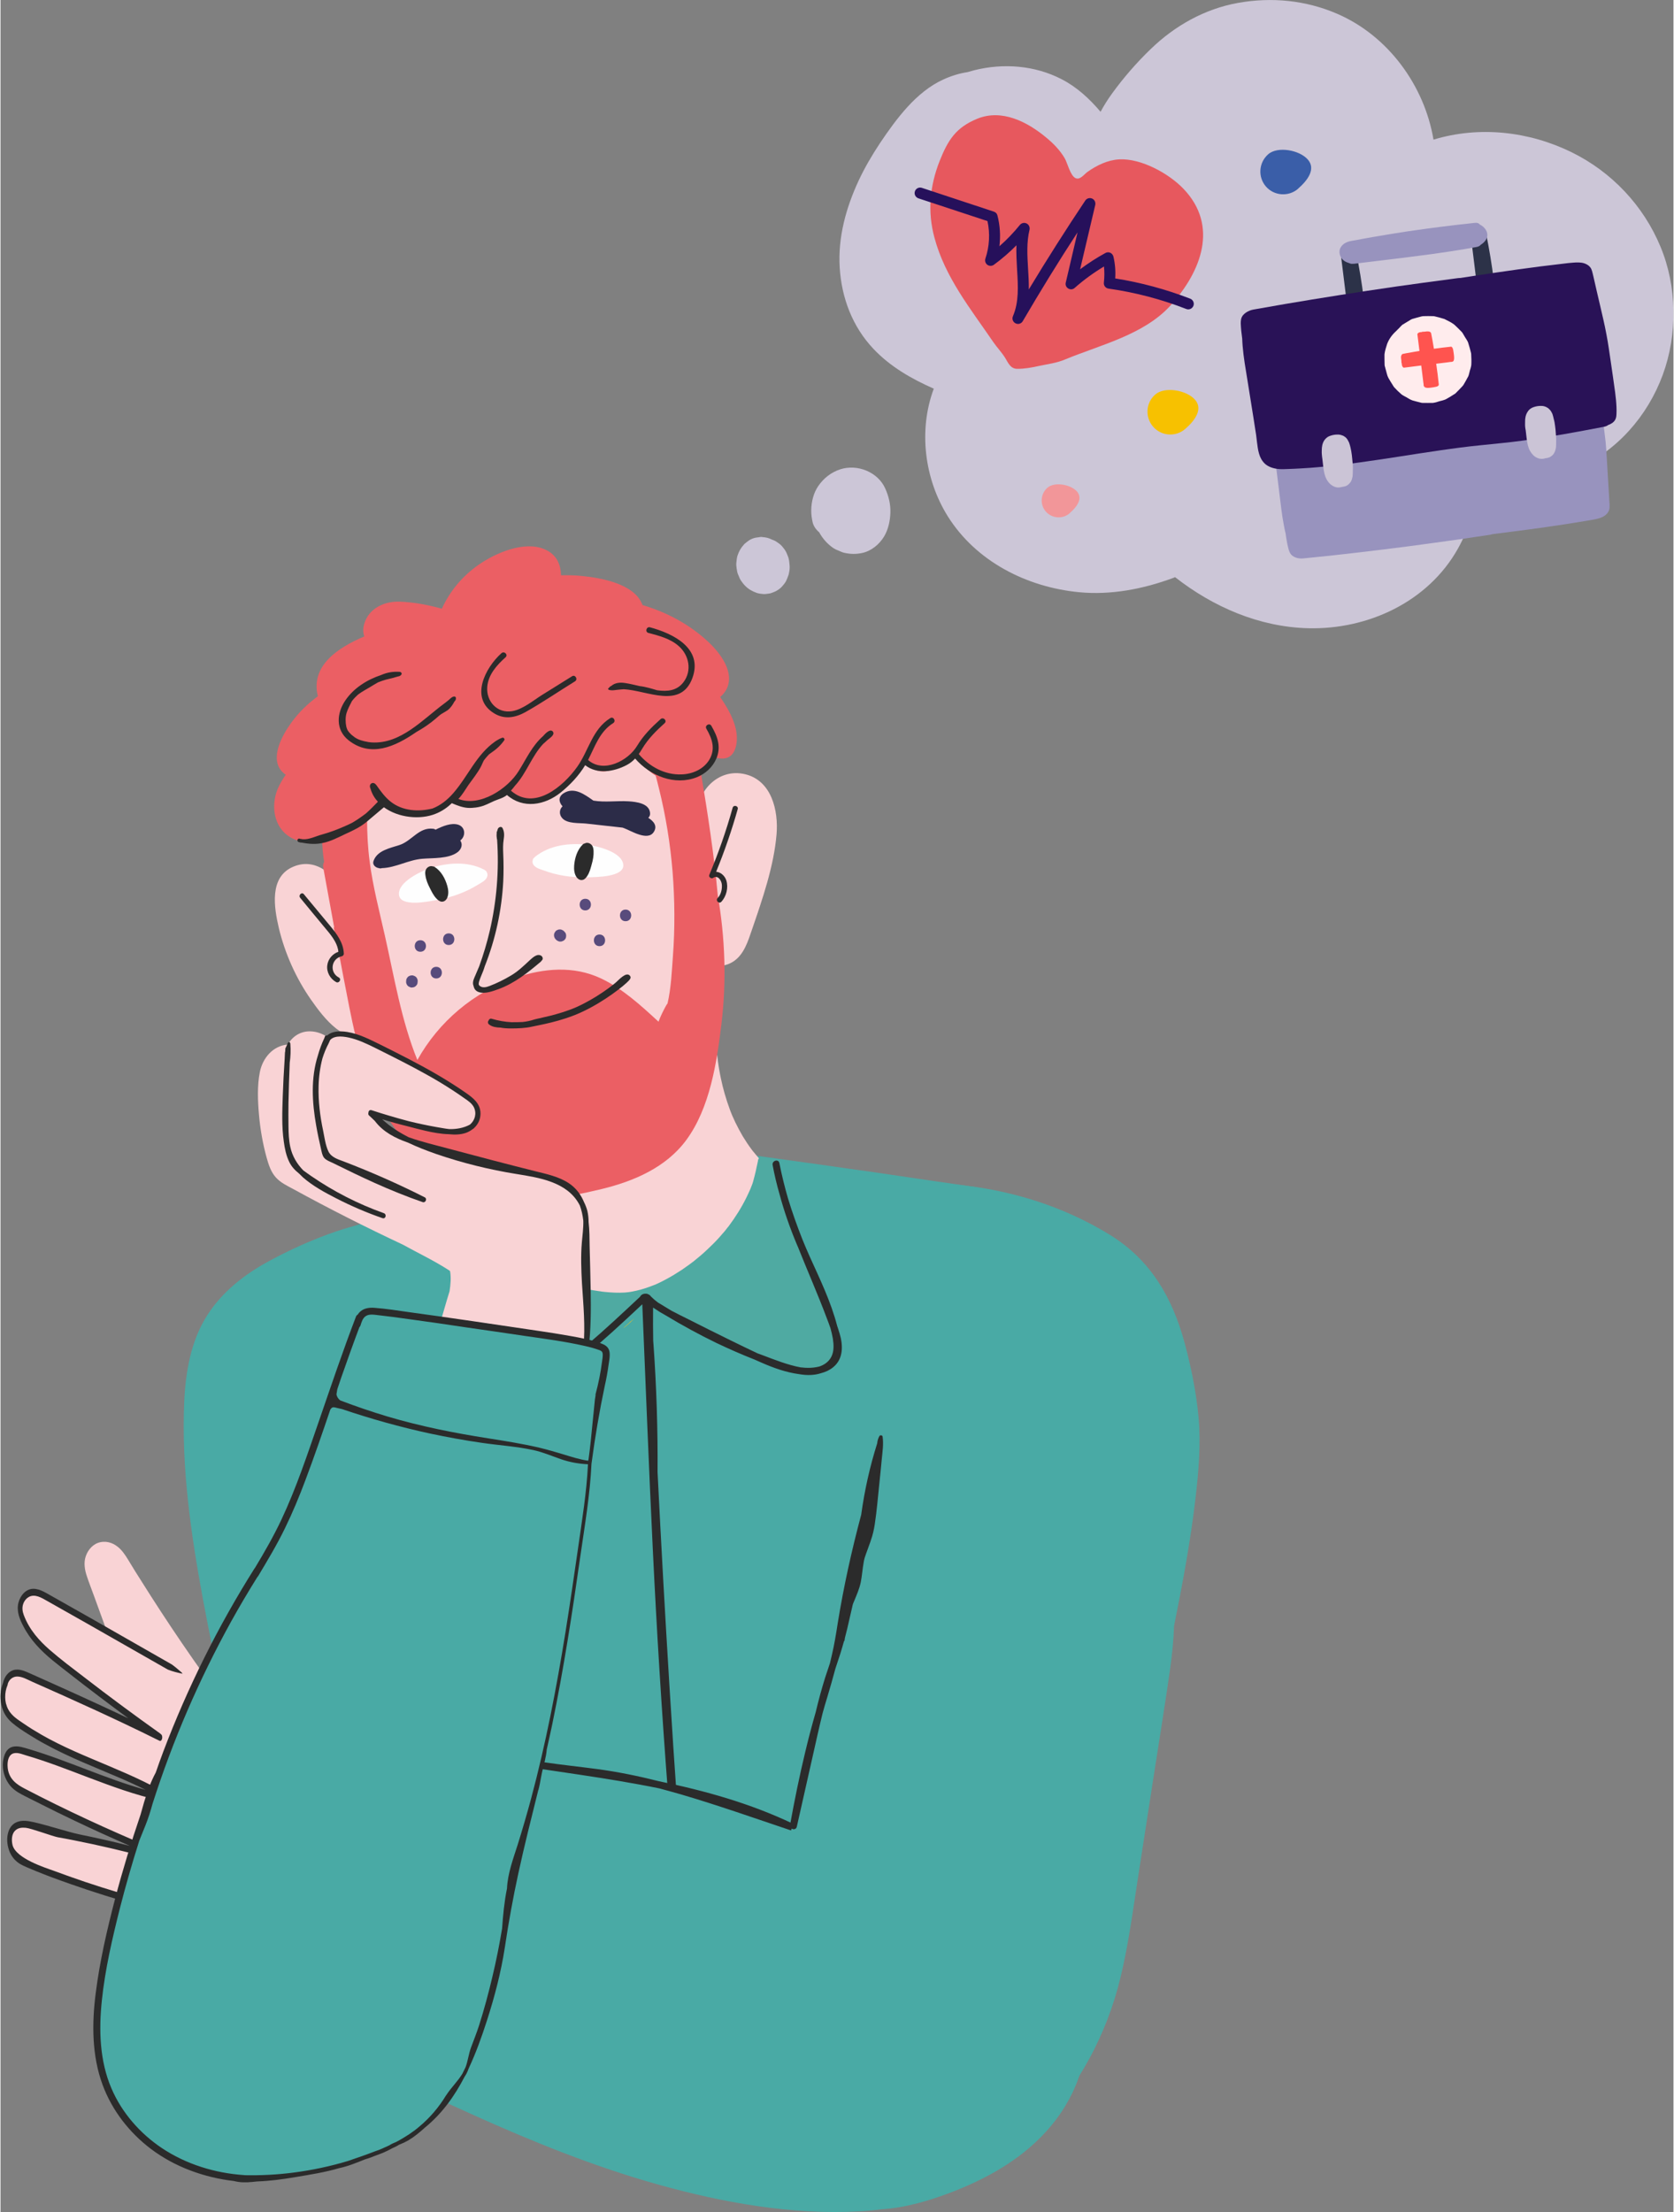 <?xml version="1.0" encoding="UTF-8"?>
<!DOCTYPE svg PUBLIC "-//W3C//DTD SVG 1.1//EN" "http://www.w3.org/Graphics/SVG/1.1/DTD/svg11.dtd">
<!-- Creator: CorelDRAW 2021 (64-Bit) -->
<svg xmlns="http://www.w3.org/2000/svg" xml:space="preserve" width="374px" height="494px" version="1.1" style="shape-rendering:geometricPrecision; text-rendering:geometricPrecision; image-rendering:optimizeQuality; fill-rule:evenodd; clip-rule:evenodd"
viewBox="0 0 161.1 212.92"
 xmlns:xlink="http://www.w3.org/1999/xlink"
 xmlns:xodm="http://www.corel.com/coreldraw/odm/2003">
 <rect x="0" y="0" width="161.1" height="212.92" fill="#808080" stroke="none"/>
 <defs>
  <style type="text/css">
   <![CDATA[
    .fil10 {fill:#FEFEFE;fill-rule:nonzero}
    .fil0 {fill:#F9D3D5;fill-rule:nonzero}
    .fil23 {fill:#F29699;fill-rule:nonzero}
    .fil7 {fill:#EB5F64;fill-rule:nonzero}
    .fil12 {fill:#E7585E;fill-rule:nonzero}
    .fil3 {fill:#F6C01C;fill-rule:nonzero}
    .fil11 {fill:#CCC6D7;fill-rule:nonzero}
    .fil2 {fill:#9892C2;fill-rule:nonzero}
    .fil6 {fill:#49AAA5;fill-rule:nonzero}
    .fil1 {fill:#49AAA5;fill-rule:nonzero}
    .fil5 {fill:#2B2B2B;fill-rule:nonzero}
    .fil8 {fill:#584B7C;fill-rule:nonzero}
    .fil21 {fill:#3A5EA8;fill-rule:nonzero}
    .fil9 {fill:#2C2C48;fill-rule:nonzero}
    .fil13 {fill:#26105B;fill-rule:nonzero}
    .fil17 {fill:#291257;fill-rule:nonzero}
    .fil15 {fill:#2C3248;fill-rule:nonzero}
    .fil4 {fill:#4FAAA2;fill-rule:nonzero}
    .fil16 {fill:#9893BE;fill-rule:nonzero}
    .fil14 {fill:#9893BE;fill-rule:nonzero}
    .fil18 {fill:#CBC4D6;fill-rule:nonzero}
    .fil22 {fill:#F7C100;fill-rule:nonzero}
    .fil20 {fill:#FF544F;fill-rule:nonzero}
    .fil19 {fill:#FFECED;fill-rule:nonzero}
   ]]>
  </style>
 </defs>
 <g id="Layer_x0020_1">
  <path class="fil0" d="M21.76 164.18c-2.92,-3.93 -5.68,-7.98 -8.28,-12.13 -0.33,-0.51 -0.65,-1.03 -0.96,-1.54 -0.3,-0.49 -0.59,-1.01 -1,-1.42 -0.51,-0.51 -1.18,-0.8 -1.9,-0.65 -0.69,0.14 -1.19,0.71 -1.41,1.35 -0.22,0.63 -0.1,1.33 0.11,1.94 0.2,0.61 0.44,1.21 0.66,1.82l1.3 3.57c0.99,2.7 1.97,5.39 2.96,8.09 0.18,0.5 0.69,0.88 1.24,0.71 0.48,-0.16 0.89,-0.71 0.7,-1.24 -0.11,-0.3 -0.21,-0.59 -0.32,-0.88 0.4,0.56 0.85,1.1 1.38,1.55 0.33,0.28 0.82,0.41 1.22,0.15 0.1,-0.06 0.2,-0.16 0.29,-0.27 0.14,0.17 0.29,0.34 0.45,0.5 0.34,0.36 0.93,0.38 1.32,0.08 0.17,-0.13 0.28,-0.31 0.34,-0.5 0.04,-0.06 0.08,-0.13 0.11,-0.19 0.01,0.02 0.03,0.05 0.05,0.07 0.32,0.43 0.89,0.68 1.38,0.37 0.42,-0.27 0.7,-0.93 0.36,-1.38z"/>
  <path class="fil1" d="M102.2 120.22c-0.58,-1.37 -1.4,-2.69 -2.55,-3.66 -1.33,-1.13 -2.93,-1.74 -4.62,-2.08 -1.72,-0.34 -3.48,-0.55 -5.21,-0.81 -1.84,-0.27 -3.68,-0.54 -5.51,-0.81 -3.7,-0.53 -7.41,-1.05 -11.11,-1.56 -0.77,-0.1 -1.54,-0.21 -2.31,-0.31 -0.33,-0.33 -0.81,-0.49 -1.3,-0.36 -1.81,0.51 -3.36,1.55 -4.82,2.71 -0.68,0.54 -1.34,1.1 -2.01,1.65 -0.15,0.12 -0.3,0.24 -0.45,0.36 -0.07,0.05 -0.14,0.11 -0.2,0.16 -0.04,0.03 -0.07,0.06 -0.11,0.08 -0.35,0.27 -0.7,0.52 -1.07,0.75 -0.35,0.23 -0.72,0.44 -1.09,0.63 -0.08,0.04 -0.17,0.08 -0.26,0.12 -0.03,0.02 -0.06,0.03 -0.09,0.04 -0.23,0.07 -0.45,0.18 -0.68,0.26 -0.51,0.16 -1.02,0.28 -1.54,0.37 -0.07,0.01 -0.14,0.02 -0.21,0.03 -0.01,0 -0.05,0.01 -0.08,0.01 0,0 0,0 0.01,0 0.18,-0.03 0,0 -0.03,0 -0.07,0.01 -0.13,0.02 -0.2,0.02 -0.28,0.03 -0.55,0.05 -0.82,0.07 -1.07,0.06 -2.15,0.05 -3.21,0 -0.53,-0.03 -1.05,-0.07 -1.57,-0.12 -0.24,-0.03 -0.49,-0.06 -0.73,-0.09 -0.04,0 -0.08,-0.01 -0.12,-0.01 -0.3,-0.05 -0.45,-0.07 -0.45,-0.07 -0.03,-0.13 3.73,-1.17 3.71,-1.26 -0.01,-0.04 -1.05,0.34 -2.24,0 -0.43,-0.12 -0.91,-0.35 -0.89,-0.44 0.06,-0.23 3.14,0.2 3.13,0.44 0,0.15 -1.14,0.37 -2.24,0 -0.38,-0.12 -0.68,-0.3 -0.89,-0.44 -0.48,-0.55 -0.62,-1.03 -0.67,-1.35 -0.13,-0.84 0.3,-1.3 0.22,-2.24 -0.05,-0.59 -0.28,-1.06 -0.45,-1.34 -6.86,4.13 -12.24,6.12 -16.01,7.18 -1.14,0.32 -4.13,1.3 -7.74,3.27 -2.32,1.26 -4.46,2.94 -5.89,5.19 -1.58,2.47 -2.08,5.46 -2.21,8.34 -0.28,6.32 0.65,12.71 1.79,18.91 0.58,3.12 1.23,6.23 1.88,9.34 0.62,2.96 1.25,5.92 1.94,8.86 1.38,5.89 3.02,11.74 5.38,17.33 0.31,0.74 0.63,1.48 0.96,2.21 0.2,0.44 0.71,0.67 1.19,0.66 0.14,0.12 0.3,0.2 0.49,0.22 7.77,1.1 15.57,2.02 23.38,2.76 7.69,0.73 15.4,1.28 23.12,1.66 4.26,0.21 8.53,0.36 12.8,0.46 0.04,0.02 0.08,0.03 0.13,0.04 0.69,0.16 1.47,-0.21 1.65,-0.94 1.79,-7.17 3.36,-14.4 4.79,-21.65 1.44,-7.26 2.74,-14.54 4.01,-21.82 1.29,-7.36 2.81,-14.72 2.74,-22.22 -0.03,-3.55 -0.33,-7.25 -1.74,-10.55z"/>
  <path class="fil2" d="M58.92 123.14c0.01,-0.01 0.02,-0.01 0,0z"/>
  <path class="fil0" d="M73.45 112.6c0.08,-0.33 -0.01,-0.67 -0.26,-0.94 -0.17,-0.18 -0.33,-0.37 -0.49,-0.56 -0.08,-0.1 -0.16,-0.2 -0.24,-0.29 -0.01,-0.01 -0.03,-0.05 -0.05,-0.06 -0.03,-0.04 -0.05,-0.07 -0.08,-0.11 -0.31,-0.41 -0.59,-0.84 -0.86,-1.28 -0.25,-0.43 -0.49,-0.88 -0.71,-1.33 -0.1,-0.22 -0.21,-0.45 -0.31,-0.68 -0.02,-0.05 -0.04,-0.1 -0.06,-0.15 -0.06,-0.15 -0.12,-0.29 -0.17,-0.44 -0.36,-0.98 -0.65,-1.98 -0.86,-3 -0.06,-0.28 -0.11,-0.56 -0.16,-0.84 -0.02,-0.13 -0.04,-0.25 -0.06,-0.37 -0.01,-0.07 -0.02,-0.14 -0.03,-0.21 0,-0.03 -0.01,-0.1 -0.02,-0.13 -0.08,-0.58 -0.13,-1.15 -0.17,-1.73 -0.09,-1.3 -0.1,-2.61 -0.05,-3.91 0.02,-0.53 -0.48,-1.03 -1.01,-1.01 -0.56,0.03 -0.99,0.45 -1.01,1.01 -0.01,0.59 -0.02,1.18 -0.02,1.77 -0.04,0.01 -0.09,0.03 -0.13,0.05 -2.84,1.21 -5.45,2.86 -8.05,4.51 -1.3,0.83 -2.61,1.65 -3.95,2.43 -0.66,0.38 -1.33,0.75 -2.01,1.09 -0.34,0.18 -0.68,0.34 -1.02,0.5 -0.16,0.08 -0.32,0.15 -0.48,0.22 -0.09,0.04 -0.18,0.08 -0.28,0.12 -0.03,0.02 -0.07,0.04 -0.11,0.05 0,0 0,0 -0.01,0 -1.58,0.64 -3.2,1.15 -4.89,1.4 -0.53,0.08 -0.86,0.77 -0.71,1.24 0,0 0.01,0.01 0.01,0.01 -0.05,0.16 -0.06,0.34 0.01,0.52 0.32,0.88 0.59,1.78 0.81,2.7 0.11,0.44 0.21,0.88 0.29,1.32 0.05,0.24 0.09,0.48 0.13,0.72 0.02,0.11 0.03,0.21 0.05,0.31 0.01,0.07 0.02,0.14 0.03,0.21 0,0.03 0.01,0.06 0.01,0.07 0,0.02 0,0.05 0.01,0.07 0.01,0.07 0.02,0.14 0.02,0.21 0.02,0.11 0.03,0.21 0.04,0.31 0.02,0.25 0.05,0.49 0.07,0.73 0.03,0.45 0.06,0.9 0.07,1.36 0.02,0.94 0,1.88 -0.08,2.81 -0.02,0.24 0.1,0.5 0.28,0.7 0.08,0.12 0.19,0.24 0.33,0.33 2.9,1.98 6.48,3.03 10,2.94 0.94,0.07 1.88,0.05 2.81,-0.06 2.18,-0.27 4.3,-0.94 6.2,-2.07 1.74,-1.05 3.22,-2.44 4.44,-4.06 1.33,-1.76 2.28,-3.84 2.74,-6 0.03,-0.16 0.02,-0.33 -0.01,-0.48z"/>
  <path class="fil3" d="M60.26 127.62c0.27,-0.23 0.53,-0.46 0.78,-0.71 -0.14,0.11 -0.29,0.23 -0.43,0.34 -0.01,0 -0.02,0.01 -0.02,0.01 -0.01,0.03 -0.02,0.05 -0.04,0.06 -0.19,0.17 -0.39,0.35 -0.59,0.52 0.04,-0.02 0.07,-0.05 0.11,-0.07 0,-0.01 0.01,-0.01 0.02,-0.01 0.06,-0.05 0.11,-0.1 0.17,-0.14z"/>
  <path class="fil3" d="M52.88 133.61c-0.46,0.24 -0.92,0.47 -1.38,0.71 -0.13,0.1 -0.27,0.19 -0.41,0.27 0.53,-0.29 1.05,-0.61 1.61,-0.85 0.06,-0.04 0.12,-0.09 0.18,-0.13 0,0 0,0 0,0z"/>
  <path class="fil4" d="M80.35 127.95c-0.32,-1.28 -0.88,-2.49 -1.4,-3.69 -0.04,-0.08 -0.07,-0.16 -0.11,-0.25 0,0 -0.02,-0.04 -0.03,-0.07 -0.06,-0.14 -0.12,-0.28 -0.17,-0.42 -0.13,-0.31 -0.26,-0.62 -0.38,-0.93 -0.24,-0.61 -0.47,-1.22 -0.7,-1.83 -1.01,-2.77 -1.87,-5.59 -2.55,-8.46 -0.03,-0.13 -0.1,-0.26 -0.19,-0.36 -0.01,-0.06 -0.02,-0.12 -0.05,-0.18 -0.07,-0.11 -0.2,-0.17 -0.33,-0.19 -0.36,-0.07 -0.71,-0.13 -1.07,-0.19 -0.04,-0.01 -0.07,-0.01 -0.11,-0.01 -0.1,0 -0.2,0.05 -0.25,0.15 -0.04,0.05 -0.06,0.11 -0.07,0.19 0,0 0,0.01 0,0.03 -0.13,0.65 -0.28,1.31 -0.46,1.96 -0.02,0.07 -0.05,0.15 -0.07,0.23 -0.05,0.12 -0.09,0.24 -0.14,0.36 -0.03,0.07 -0.06,0.14 -0.08,0.2 0,0.01 -0.01,0.01 -0.01,0.02 -0.11,0.24 -0.22,0.49 -0.34,0.73 -0.48,0.98 -1.06,1.9 -1.71,2.77 -0.01,0.01 -0.02,0.02 -0.02,0.03 -0.04,0.05 -0.08,0.1 -0.12,0.14 -0.08,0.11 -0.16,0.21 -0.24,0.31 -0.18,0.21 -0.36,0.42 -0.55,0.63 -0.36,0.4 -0.74,0.78 -1.14,1.15 -0.4,0.38 -0.82,0.74 -1.26,1.09 -0.02,0.02 -0.05,0.04 -0.07,0.06 -0.02,0.01 -0.08,0.06 -0.1,0.07 -0.11,0.08 -0.21,0.16 -0.32,0.24 -0.22,0.16 -0.45,0.32 -0.68,0.48 -0.5,0.33 -1.02,0.65 -1.55,0.93 -0.26,0.14 -0.52,0.27 -0.79,0.4 -0.07,0.03 -0.15,0.06 -0.22,0.1 -0.02,0.01 -0.07,0.03 -0.11,0.04 -0.14,0.06 -0.28,0.11 -0.42,0.16 -0.56,0.21 -1.14,0.37 -1.73,0.48 -0.07,0.01 -0.15,0.03 -0.23,0.04 -0.01,0 -0.04,0 -0.06,0.01 -0.13,0.01 -0.26,0.03 -0.4,0.04 -0.32,0.02 -0.65,0.02 -0.97,0.01 -0.33,-0.01 -0.65,-0.04 -0.97,-0.07 -0.09,-0.01 -0.18,-0.02 -0.27,-0.03 -0.03,-0.01 -0.05,-0.01 -0.05,-0.01 -0.02,0 -0.04,0 -0.06,-0.01 -0.18,-0.02 -0.36,-0.05 -0.54,-0.08 -0.64,-0.09 -1.28,-0.19 -1.92,-0.3 -1.28,-0.22 -2.56,-0.48 -3.8,-0.9 -0.32,-0.1 -0.64,-0.22 -0.95,-0.35 -0.03,-0.01 -0.05,-0.02 -0.07,-0.03 -0.08,-0.03 -0.16,-0.07 -0.24,-0.1 -0.14,-0.07 -0.28,-0.14 -0.43,-0.21 -0.54,-0.28 -1.06,-0.61 -1.56,-0.96 -0.01,-0.01 -0.02,-0.03 -0.04,-0.04 -0.05,-0.04 -0.11,-0.08 -0.16,-0.13 -0.11,-0.09 -0.22,-0.18 -0.33,-0.28 -0.04,-0.04 -0.07,-0.07 -0.11,-0.11 0,0 -0.01,-0.01 -0.01,-0.01 -0.18,-0.17 -0.36,-0.34 -0.52,-0.52 -0.1,-0.12 -0.2,-0.24 -0.3,-0.36 0,0 0,0 0,-0.01 -0.05,-0.07 -0.11,-0.14 -0.15,-0.21 -0.18,-0.26 -0.35,-0.53 -0.49,-0.81 -0.24,-0.47 -0.94,-0.65 -1.38,-0.36 -0.48,0.31 -0.62,0.87 -0.36,1.38 0.39,0.74 0.89,1.41 1.46,2 -0.55,2.23 -1.06,4.46 -1.54,6.7 -0.25,1.18 -0.53,2.37 -0.73,3.56 -0.2,1.24 -0.26,2.7 0.66,3.69 0.48,0.52 1.16,0.68 1.84,0.61 0.24,-0.03 0.48,-0.06 0.72,-0.1 0,-0.04 0.01,-0.07 0.05,-0.09 0.56,-0.35 1.15,-0.65 1.75,-0.92 0.55,-0.25 1.07,-0.57 1.6,-0.84 0.49,-0.25 0.96,-0.53 1.43,-0.8 0.45,-0.26 0.9,-0.53 1.36,-0.76 0.35,-0.27 0.71,-0.53 1.08,-0.78 0.27,-0.19 0.56,-0.37 0.85,-0.54 0.01,-0.02 0.02,-0.04 0.04,-0.06 0.08,-0.06 0.17,-0.12 0.25,-0.18 0.22,-0.25 0.46,-0.49 0.71,-0.72 0.29,-0.26 0.61,-0.51 0.95,-0.7 0.66,-0.69 1.4,-1.31 2.17,-1.89 0,-0.01 0.01,-0.03 0.02,-0.04 0.34,-0.39 0.73,-0.75 1.13,-1.08 0.36,-0.45 0.8,-0.83 1.26,-1.18 0,0 0,0 0.01,0 0,-0.01 0.01,-0.01 0.02,-0.02 0,0 0.01,0 0.01,0 0.1,-0.12 0.22,-0.22 0.36,-0.27 -0.02,-0.05 -0.03,-0.1 -0.03,-0.16 0,-0.12 0.13,-0.14 0.2,-0.07 0.04,-0.04 0.12,-0.05 0.17,-0.01 0.08,0.06 0.13,0.13 0.16,0.21 0.02,0.02 0.04,0.04 0.06,0.06 0.02,0.01 0.04,0.02 0.06,0.03 0.06,0.02 0.11,0.04 0.15,0.06 0.22,0.07 0.42,0.18 0.61,0.33 0,0 0,0 0,0 0,0 0,0 0,0 0.01,0.01 0.02,0.01 0.02,0.02 0.03,0.02 0.04,0.05 0.04,0.08 0.47,0.27 0.94,0.55 1.41,0.82 0.69,0.18 1.34,0.53 1.95,0.9 0.04,0.02 0.09,0.03 0.13,0.05 1.44,0.57 2.81,1.25 4.12,2.08 0.07,0.04 0.06,0.12 0.02,0.17 1.7,0.64 3.44,1.21 5.2,1.64 1.02,0.26 2.21,0.37 3.16,-0.17 0.56,-0.32 0.98,-0.87 1.13,-1.49 0.18,-0.69 0.06,-1.42 -0.11,-2.1z"/>
  <path class="fil3" d="M67.11 128.3c0,0 0,0 0,0 -0.13,-0.09 -0.26,-0.18 -0.4,-0.26 -0.04,-0.03 -0.08,-0.05 -0.13,-0.08 0,0 0,0 0,0 -0.22,-0.08 -0.43,-0.17 -0.64,-0.26 0.01,0.01 0.02,0.01 0.03,0.02 0,0 0.01,0 0.01,0 0.38,0.2 0.75,0.39 1.13,0.58z"/>
  <path class="fil3" d="M68.68 128.87c-0.18,-0.08 -0.36,-0.16 -0.54,-0.24 0.67,0.33 1.32,0.68 1.97,1.04 0.03,0.03 0.05,0.06 0.05,0.09 0.13,0.05 0.26,0.1 0.38,0.15 -0.6,-0.37 -1.22,-0.72 -1.86,-1.04z"/>
  <path class="fil5" d="M80.8 128.35c-0.07,-0.25 -0.16,-0.5 -0.24,-0.75 -0.6,-2.32 -1.67,-4.51 -2.65,-6.68 -0.24,-0.54 -0.47,-1.08 -0.69,-1.62 -0.51,-1.29 -0.98,-2.6 -1.38,-3.92 -0.33,-1.13 -0.61,-2.27 -0.84,-3.43 -0.08,-0.43 -0.72,-0.24 -0.65,0.18 0.17,0.93 0.39,1.85 0.65,2.76 0.45,1.68 1.02,3.32 1.7,4.93 0.03,0.08 0.07,0.15 0.1,0.23 0.91,2.29 1.91,4.54 2.77,6.84 0.12,0.31 0.24,0.63 0.35,0.95 0.09,0.33 0.17,0.66 0.23,1 0.09,0.58 0.13,1.24 -0.16,1.78 -0.25,0.47 -0.67,0.75 -1.14,0.91 -0.35,0.09 -0.72,0.13 -1.05,0.13 -0.22,0 -0.44,-0.01 -0.66,-0.04 -0.02,0 -0.04,0 -0.06,0 -1.26,-0.23 -2.51,-0.73 -3.7,-1.18 -0.17,-0.06 -0.33,-0.12 -0.49,-0.18 -0.84,-0.39 -1.66,-0.8 -2.49,-1.2 -1.41,-0.69 -2.81,-1.39 -4.21,-2.1 -0.52,-0.26 -1.06,-0.52 -1.58,-0.8 -0.44,-0.26 -0.88,-0.53 -1.32,-0.8 -0.24,-0.18 -0.46,-0.37 -0.67,-0.58 -0.01,-0.03 -0.03,-0.05 -0.05,-0.07 -0.04,-0.04 -0.08,-0.07 -0.12,-0.09 -0.01,-0.01 -0.03,-0.02 -0.04,-0.03 -0.02,-0.01 -0.04,-0.02 -0.06,-0.02 -0.03,-0.02 -0.06,-0.03 -0.09,-0.04 -0.05,0 -0.1,-0.01 -0.15,-0.01 -0.04,0 -0.1,0.01 -0.14,0.01 -0.02,0.01 -0.04,0.01 -0.07,0.02 -0.04,0.02 -0.09,0.03 -0.13,0.06 -0.04,0.03 -0.08,0.06 -0.11,0.09 -0.03,0.04 -0.06,0.08 -0.08,0.12 -3.35,3.14 -6.73,6.3 -10.61,8.79 -0.96,0.62 -1.95,1.23 -2.99,1.7 -0.95,0.43 -2.23,0.87 -3.26,0.52 -0.23,-0.08 -0.41,-0.2 -0.56,-0.36 0,0 0,-0.01 -0.01,-0.01 -0.41,-0.79 -0.51,-1.63 -0.45,-2.48 0.16,-0.99 0.39,-1.96 0.61,-2.94 0.25,-0.9 0.46,-1.8 0.59,-2.73 0,0 0,-0.01 0,-0.01 0.44,-2.03 0.9,-4.05 1.5,-6.04 0.12,-0.41 -0.52,-0.59 -0.65,-0.18 -0.63,1.94 -1.2,3.87 -1.47,5.9 -0.02,0.07 -0.03,0.15 -0.04,0.22 -0.11,0.52 -0.22,1.04 -0.33,1.56 -0.08,0.37 -0.17,0.74 -0.25,1.11 -0.01,0.04 -0.02,0.08 -0.03,0.12 -0.26,0.93 -0.51,1.86 -0.59,2.83 -0.01,0.03 -0.01,0.05 -0.01,0.08 -0.16,1.05 -0.13,2.18 0.62,3 0.78,0.87 2.07,0.79 3.11,0.54 1.16,-0.27 2.24,-0.85 3.26,-1.46 2.11,-1.23 4.09,-2.69 5.98,-4.24 2,-1.66 3.9,-3.42 5.8,-5.2 0.33,7.85 0.63,15.7 1.01,23.54 0.38,7.91 0.87,15.81 1.48,23.71 0.35,4.45 0.73,8.9 1.14,13.35 0.04,0.42 0.71,0.43 0.68,0 -0.65,-7.97 -1.21,-15.95 -1.7,-23.93 -0.42,-6.83 -0.8,-13.67 -1.14,-20.51 0.03,-4.09 -0.1,-8.18 -0.39,-12.27 -0.01,-0.13 -0.02,-0.26 -0.03,-0.39 -0.02,-1.06 -0.02,-2.12 -0.01,-3.18 0.06,0.04 0.12,0.08 0.17,0.11 0.33,0.23 0.68,0.44 1.03,0.63 1.59,0.96 3.22,1.85 4.89,2.66 1.22,0.58 2.45,1.12 3.7,1.61 0.04,0.02 0.08,0.03 0.11,0.05 0.17,0.07 0.33,0.15 0.5,0.22 1.18,0.52 2.4,0.96 3.69,1.13 0.7,0.12 1.43,0.12 2.09,-0.1 0.42,-0.11 0.82,-0.29 1.16,-0.57 1,-0.81 0.96,-2.12 0.62,-3.25z"/>
  <path class="fil0" d="M18.91 179.62c-0.03,-0.37 -0.1,-0.73 -0.19,-1.08 -0.09,-0.33 -0.2,-0.65 -0.32,-0.95 -0.04,-0.22 -0.13,-0.41 -0.26,-0.56 -0.12,-0.24 -0.25,-0.46 -0.4,-0.67 -0.33,-0.47 -0.72,-0.86 -1.15,-1.14 0,-0.03 0,-0.05 0,-0.08 0.25,0.07 0.49,0.15 0.73,0.27 0.34,0.15 0.75,-0.19 0.83,-0.71 0.08,-0.55 -0.11,-1.07 -0.47,-1.24 -0.99,-0.46 -2.03,-0.51 -3.05,-0.6 -0.23,-0.02 -0.47,-0.04 -0.7,-0.08 -0.12,-0.01 -0.24,-0.03 -0.36,-0.05 0.02,0 -0.13,-0.03 -0.14,-0.03 -0.01,0 -0.02,0 -0.04,-0.01 -0.05,-0.01 -0.09,-0.02 -0.14,-0.03 -0.51,-0.11 -1.01,-0.26 -1.5,-0.43 -2.04,-0.68 -4.06,-1.55 -6.08,-2.34l-3.45 -1.35c-0.14,-0.05 -0.29,-0.03 -0.42,0.05 -0.09,-0.07 -0.2,-0.12 -0.31,-0.13 -0.29,-0.02 -0.54,0.2 -0.68,0.53 -0.04,0.04 -0.1,0.1 -0.1,0.11 0,0 0,0 0,0 0,0 -0.01,0 -0.01,0 -0.02,0.05 -0.09,0.17 -0.11,0.22 0,0 0,0 0,0 -0.03,0.08 -0.05,0.17 -0.07,0.25 0,0 0,0.01 0,0.01 -0.02,0.1 -0.03,0.19 -0.03,0.29 0,0.01 0,0.01 0,0.01 0,0.01 0,0.01 0,0.01 0.01,0.04 0.02,0.23 0.03,0.27l0 0c0,0.01 0,0.01 0,0.01 0.01,0.07 0.03,0.13 0.05,0.2 0.18,1.47 1.49,1.96 2.3,2.38 1.1,0.57 2.19,1.11 3.3,1.64 2.18,1.04 4.37,1.99 6.58,2.87 0.47,0.19 0.94,0.35 1.41,0.55 -0.02,0.04 -0.04,0.09 -0.06,0.14 -0.03,0.02 -0.05,0.04 -0.08,0.07 -0.13,0.13 -0.26,0.27 -0.39,0.4 -0.1,0.11 -0.19,0.26 -0.25,0.43 -0.22,0.25 -0.36,0.65 -0.27,1.08 0.11,0.49 0.47,0.89 0.83,0.7 0.22,-0.12 0.42,-0.28 0.6,-0.49 0.1,-0.13 0.21,-0.28 0.3,-0.44 0,-0.01 0.01,-0.01 0.01,-0.02 0.59,-0.01 1,-0.75 1.06,-1.56 0.17,0.75 0.41,1.44 0.72,2.08 0.09,0.42 0.15,0.85 0.19,1.29 0.05,0.52 0.52,0.85 0.83,0.7 0.17,-0.08 0.29,-0.22 0.36,-0.39 0.28,0.01 0.56,-0.17 0.75,-0.53 0.25,-0.49 0.21,-1.09 0.15,-1.65z"/>
  <path class="fil2" d="M0.7 169.11c0,0 0,-0.01 0.01,-0.01 0.01,-0.02 0.01,-0.03 -0.01,0.01z"/>
  <path class="fil0" d="M24.53 167.89c0,0 0,0 0,0 0.06,-0.34 0.02,-0.72 -0.17,-0.95 -1.23,-1.43 -2.52,-2.7 -3.9,-3.78 -1.41,-1.1 -2.89,-1.94 -4.38,-2.75 -0.89,-0.47 -1.78,-0.95 -2.66,-1.42 -0.08,-0.04 -0.15,-0.05 -0.23,-0.04 -1.76,-1.2 -3.56,-2.24 -5.41,-3.12 -0.5,-0.27 -1.01,-0.53 -1.52,-0.76 -0.77,-0.53 -1.53,-1.06 -2.3,-1.59 -0.18,-0.12 -0.39,-0.15 -0.58,-0.06 -0.05,0 -0.09,0 -0.14,0.01 -0.09,0.02 -0.17,0.05 -0.25,0.1 -0.1,-0.03 -0.21,-0.03 -0.32,-0.01 -0.48,0.11 -0.73,0.93 -0.64,1.58 0.04,0.23 0.12,0.44 0.21,0.63 0.03,0.11 0.06,0.21 0.11,0.3 0.12,0.58 0.51,1.02 0.82,1.38 0.38,0.46 0.78,0.88 1.21,1.25 0.38,0.34 0.78,0.63 1.2,0.9 0.47,0.39 0.95,0.78 1.43,1.15 0.8,0.63 1.61,1.23 2.42,1.82 0.05,0.13 0.12,0.24 0.22,0.31 0.69,0.49 1.38,0.95 2.09,1.39 0.03,0.05 0.07,0.09 0.12,0.13 0.25,0.17 0.5,0.37 0.74,0.57 0.27,0.27 0.54,0.52 0.83,0.76 0.29,0.28 0.58,0.57 0.87,0.85 -0.19,-0.07 -0.39,-0.15 -0.58,-0.22 -1.53,-0.61 -3.05,-1.26 -4.56,-1.96 -0.86,-0.4 -1.72,-0.81 -2.57,-1.24 -0.15,-0.07 -0.31,-0.04 -0.45,0.06 -0.76,-0.42 -1.52,-0.83 -2.28,-1.24 -0.13,-0.07 -0.26,-0.06 -0.39,0.01 -0.41,-0.2 -0.82,-0.39 -1.23,-0.56 -0.43,-0.19 -0.89,-0.33 -1.3,0.02 -0.21,0.17 -0.36,0.45 -0.45,0.77 -0.04,0.13 -0.06,0.26 -0.07,0.38 -0.02,0.06 -0.04,0.13 -0.06,0.2 -0.01,0.12 -0.03,0.24 -0.03,0.35 0,0.01 0,0.02 0.01,0.03 0,0.02 0,0.04 0,0.05 0,0.01 0,0.02 0,0.02 0,0.03 0,0.05 0,0.08 0,0.11 0.01,0.22 0.02,0.33 0.02,0.13 0.06,0.24 0.12,0.34 0.03,0.05 0.05,0.09 0.08,0.13 0.34,1.12 1.13,1.7 1.89,2.1 0.45,0.24 0.9,0.47 1.35,0.7 0.02,0.01 0.03,0.03 0.04,0.04 0.63,0.6 1.33,0.99 2.06,1.17 2.52,1.3 5.12,2.22 7.65,3.49 0.45,0.23 0.9,0.47 1.35,0.73 0.07,0.04 0.15,0.09 0.23,0.14 -0.16,0.66 -0.25,1.36 -0.27,2.08 -0.01,0.23 0.06,0.47 0.17,0.66 -0.02,0.25 -0.03,0.51 -0.03,0.76 -0.03,0.83 -0.06,1.72 0.05,2.55 -0.72,-0.01 -1.43,-0.08 -2.13,-0.22 -0.03,0 -0.07,-0.01 -0.09,-0.01 -0.06,-0.02 -0.12,-0.03 -0.18,-0.04 -0.12,-0.03 -0.24,-0.06 -0.36,-0.09 -0.24,-0.06 -0.48,-0.14 -0.72,-0.2 -0.35,-0.09 -0.69,-0.15 -1.03,-0.16 -1.7,-0.47 -3.41,-0.9 -5.12,-1.29 -0.27,-0.06 -0.54,-0.12 -0.81,-0.18 -0.25,-0.05 -2.32,-0.71 -2.58,-0.7 -0.62,0.04 -1.33,0.73 -1.25,1.79 0.03,0.35 0.15,0.7 0.35,0.88 0.07,0.15 0.15,0.29 0.26,0.41 0.25,0.3 2.38,1.03 2.69,1.16 0.43,0.19 0.87,0.3 1.31,0.39 0.06,0.07 0.14,0.13 0.22,0.17 3.89,1.71 7.87,2.99 11.89,3.82 1,0.21 2.01,0.39 3.02,0.55 0.09,0.18 0.21,0.32 0.36,0.37 0.38,0.13 0.71,-0.17 0.83,-0.71 0.22,-0.97 0.44,-1.95 0.66,-2.93 0.04,-0.17 0.04,-0.35 0,-0.53 0.02,-0.24 -0.03,-0.47 -0.13,-0.67 0.01,-0.06 0.02,-0.12 0.03,-0.19 0.09,-0.49 -0.07,-0.99 -0.39,-1.19 -0.02,-0.01 -0.05,-0.02 -0.08,-0.04l0.06 -0.61c0.06,-0.5 -0.05,-0.98 -0.39,-1.19 -0.02,-0.01 -0.04,-0.02 -0.07,-0.03 0.13,-0.12 0.24,-0.29 0.3,-0.5 0.01,-0.02 0.02,-0.04 0.03,-0.07 0.01,-0.02 0.02,-0.04 0.03,-0.06 0,0 0,0 0.01,-0.01 0.23,-0.22 0.34,-0.58 0.32,-0.96 0.09,-0.31 0.16,-0.63 0.22,-0.96 0.11,-0.23 0.17,-0.55 0.12,-0.83 0.01,-0.06 0.02,-0.12 0.02,-0.19 0.23,0.08 0.49,-0.03 0.64,-0.27 0.21,-0.33 0.26,-0.82 0.11,-1.22 -0.09,-0.23 -0.19,-0.44 -0.29,-0.66 0.27,0.08 0.56,-0.05 0.7,-0.45 0.11,-0.31 0.11,-0.62 0.03,-0.89 0.01,-0.01 0.01,-0.01 0.01,-0.02 0.05,-0.14 0.08,-0.3 0.08,-0.45 0.04,0.04 0.08,0.07 0.12,0.1 0.31,0.26 0.75,0.13 0.92,-0.36 0.19,-0.52 0.07,-1.05 -0.24,-1.38zm-7.95 6.68c-0.06,-0.01 -0.11,-0.01 -0.17,0 0.01,-0.1 0.01,-0.21 0.02,-0.32 0.08,-0.07 0.16,-0.17 0.22,-0.28 0.03,0.23 0.06,0.45 0.09,0.67 -0.05,-0.03 -0.11,-0.06 -0.16,-0.07z"/>
  <path class="fil5" d="M20.71 184.49c-4.22,-0.84 -8.41,-1.96 -12.56,-3.35 -1.03,-0.35 -2.05,-0.71 -3.07,-1.09 -0.78,-0.28 -3.58,-1.16 -3.92,-2.45 -0.12,-0.49 -0.08,-1.05 0.22,-1.37 0.3,-0.32 0.7,-0.33 1.05,-0.3 0.49,0.04 2.6,0.82 3.08,0.91 0.52,0.09 1.03,0.19 1.54,0.29 2.39,0.47 4.77,1.03 7.14,1.66 0.07,0.05 0.16,0.06 0.24,0.03 0.04,0.01 0.09,0 0.14,-0.03 0.16,-0.11 0.2,-0.41 0.12,-0.64 -0.02,-0.07 -0.06,-0.13 -0.1,-0.17 0,-0.01 -0.01,-0.01 -0.01,-0.02 -0.01,-0.02 -0.03,-0.03 -0.04,-0.04 -0.02,-0.01 -0.03,-0.02 -0.04,-0.02 -0.03,-0.05 -0.06,-0.09 -0.11,-0.11 -4.06,-1.71 -8.1,-3.56 -12.08,-5.64 -0.69,-0.36 -1.59,-0.91 -1.63,-2.17 -0.02,-0.49 0.1,-0.96 0.42,-1.15 0.42,-0.24 0.94,0.01 1.36,0.13 2.02,0.59 4.01,1.37 6.01,2.13 2.25,0.85 4.5,1.68 6.8,2.19 0.06,0.02 0.11,0 0.15,-0.04 0,0 0,0 0,0 0.08,-0.04 0.13,-0.12 0.15,-0.23 0.02,-0.06 0.02,-0.12 0.01,-0.19 0.05,-0.16 0.02,-0.39 -0.13,-0.48 -2.17,-1.21 -4.42,-2.1 -6.65,-3.05 -2.23,-0.94 -4.46,-1.94 -6.57,-3.39 -0.52,-0.36 -1.14,-0.71 -1.51,-1.4 -0.35,-0.66 -0.35,-1.59 -0.05,-2.29 0.02,-0.05 0.03,-0.1 0.03,-0.15 0.16,-0.47 0.54,-0.68 0.88,-0.69 0.5,-0.01 1,0.29 1.47,0.5 1,0.44 1.99,0.88 2.99,1.33 1.98,0.89 3.97,1.8 5.95,2.74 1.1,0.52 2.21,1.06 3.31,1.61 0.27,0.13 0.39,-0.5 0.13,-0.64 -0.02,-0.03 -0.04,-0.05 -0.06,-0.06 -2.46,-1.75 -4.9,-3.55 -7.32,-5.42 -1.12,-0.86 -2.25,-1.7 -3.34,-2.65 -0.94,-0.83 -1.92,-1.87 -2.47,-3.33 -0.13,-0.34 -0.18,-0.72 -0.05,-1.08 0.11,-0.31 0.32,-0.54 0.54,-0.66 0.58,-0.32 1.23,0.08 1.77,0.39 1.31,0.74 2.61,1.47 3.91,2.21 2.57,1.46 5.14,2.93 7.7,4.39 0.47,0.19 0.94,0.3 1.42,0.4 -0.03,-0.04 -0.06,-0.08 -0.09,-0.12 -0.31,-0.27 -0.62,-0.54 -0.94,-0.77 -2.54,-1.45 -5.08,-2.9 -7.62,-4.35 -1.35,-0.76 -2.7,-1.53 -4.05,-2.29 -0.61,-0.34 -1.25,-0.75 -1.91,-0.62 -0.51,0.1 -0.99,0.58 -1.19,1.3 -0.22,0.84 0.13,1.64 0.47,2.28 0.35,0.68 0.77,1.26 1.23,1.78 0.98,1.11 2.11,1.92 3.19,2.77 1.89,1.48 3.79,2.91 5.7,4.32 -3.13,-1.49 -6.28,-2.9 -9.43,-4.31 -0.54,-0.24 -1.11,-0.51 -1.67,-0.33 -0.45,0.15 -0.83,0.58 -0.98,1.23 0,0 0,0 0,0.01 -0.25,0.62 -0.31,1.39 -0.16,2.08 0.16,0.78 0.55,1.32 1.01,1.72 0.51,0.44 1.06,0.79 1.6,1.13 0.55,0.35 1.12,0.69 1.69,0.99 2.29,1.25 4.67,2.16 7.01,3.17 0.87,0.37 1.73,0.76 2.58,1.19 -3.81,-1.06 -7.52,-2.83 -11.32,-3.95 -0.78,-0.23 -1.93,-0.64 -2.32,0.78 -0.33,1.15 0.14,2.34 0.78,2.96 0.39,0.38 0.83,0.6 1.26,0.82 0.51,0.26 1.02,0.52 1.53,0.77 1.06,0.54 2.13,1.06 3.2,1.57 1.78,0.85 3.57,1.66 5.36,2.44 -1.61,-0.41 -3.22,-0.77 -4.84,-1.1 -1.1,-0.22 -3.82,-1.12 -4.93,-1.28 -0.74,-0.11 -1.72,0 -1.99,1.25 -0.13,0.58 -0.02,1.25 0.2,1.75 0.25,0.56 0.63,0.92 1.05,1.16 0.47,0.28 2.59,1.1 3.08,1.28 0.55,0.2 1.09,0.4 1.64,0.59 2.19,0.77 4.39,1.46 6.6,2.08 2.47,0.68 4.95,1.27 7.44,1.76 0.13,0.03 0.23,-0.17 0.23,-0.33 0,-0.21 -0.11,-0.32 -0.23,-0.34z"/>
  <path class="fil1" d="M104.21 192.69c-0.96,-3.67 -3.64,-6.68 -6.72,-8.78 -3.59,-2.45 -7.84,-3.69 -11.92,-5.06 -4.39,-1.49 -8.71,-3.18 -13.11,-4.65 -4.4,-1.47 -8.87,-2.58 -13.44,-3.38 -4.42,-0.77 -8.88,-1.34 -13.3,-2.11 -4.96,-0.86 -9.77,-2.08 -14.46,-3.9 -2.21,-0.86 -4.83,-1.5 -6.93,-0.03 -1.02,0.7 -1.7,1.68 -1.94,2.76 -0.38,0.72 -0.6,1.56 -0.87,2.28 -0.59,1.65 -1.17,3.3 -1.73,4.96 -0.93,2.77 -1.8,5.56 -2.63,8.37 -0.46,1.18 -0.84,2.51 -0.71,3.74 0.15,1.46 2.25,2.5 3.35,3.28 2.63,1.84 5.43,3.46 8.27,4.95 5.65,2.98 11.44,5.74 17.26,8.36 5.84,2.64 11.82,5.06 18,6.79 6.22,1.74 12.88,2.94 19.36,2.58 0.71,-0.04 1.42,-0.1 2.13,-0.2 2.34,-0.14 4.67,-0.84 6.88,-1.69 3.86,-1.5 7.49,-3.66 10,-7.02 2.39,-3.19 3.54,-7.34 2.51,-11.25z"/>
  <path class="fil5" d="M76.33 175.55c-4.1,-1.96 -8.48,-3.19 -12.92,-4.1 -1.98,-0.5 -3.98,-0.91 -6.01,-1.18 -1.65,-0.22 -3.3,-0.39 -4.94,-0.63 -1.61,-0.25 -3.2,-0.59 -4.78,-0.96 -3.22,-0.76 -6.43,-1.56 -9.63,-2.38 -0.84,-0.22 -1.67,-0.44 -2.5,-0.65 -1.62,-0.61 -3.25,-1.17 -4.97,-1.43 -0.44,-0.15 -0.87,-0.31 -1.31,-0.46 -0.63,-0.22 -1.26,-0.47 -1.91,-0.62 -1.08,-0.24 -2.14,0 -3.02,0.68 -0.93,0.72 -1.43,1.78 -1.93,2.82 -1.09,2.31 -2.17,4.63 -2.97,7.06 -0.8,2.45 -1.15,5.01 -1.96,7.45 -0.44,1.34 -0.94,2.65 -1.29,4.02 -0.15,0.59 -0.32,1.21 -0.34,1.83 -0.01,0.42 0.1,0.89 0.46,1.13 1.55,1.87 3.78,2.83 5.95,3.83 1.13,0.61 2.26,1.22 3.4,1.83 0.02,0.01 0.04,0.02 0.07,0.02 0.06,0.19 0.4,0.22 0.49,-0.02 0.2,-0.48 0.39,-0.97 0.59,-1.46 1.26,-3.03 2.75,-5.97 4.23,-8.91 0.24,-0.48 0.48,-0.97 0.71,-1.46 0.21,-0.37 0.43,-0.75 0.63,-1.13 0.44,-0.83 0.79,-1.68 1.07,-2.58 0.05,-0.18 0.11,-0.36 0.16,-0.54 0.6,-1.43 1.21,-2.86 1.8,-4.3 0.07,-0.14 0.14,-0.28 0.21,-0.42 0.9,-1.85 1.6,-3.78 2.29,-5.72 0.02,0 0.03,0 0.04,0 0.29,0.11 0.58,0.22 0.87,0.32 2.98,1.03 6.12,1.55 9.22,2.06 5.14,0.84 10.32,1.45 15.41,2.49 0.7,0.19 1.4,0.38 2.09,0.58 3.54,1.04 7.03,2.27 10.54,3.45 0.35,0.12 0.6,-0.45 0.25,-0.62zm-41.28 -2.56c-0.3,0.62 -0.63,1.22 -0.92,1.83 -0.41,0.84 -0.7,1.71 -0.96,2.6 -0.01,0.05 -0.03,0.1 -0.04,0.15 -0.58,1.38 -1.17,2.76 -1.8,4.11 -0.18,0.3 -0.35,0.6 -0.53,0.9 -0.96,1.66 -1.8,3.38 -2.59,5.12 -0.63,1.42 -1.22,2.86 -1.8,4.3 -0.19,0.44 -0.37,0.88 -0.54,1.32 -1.02,-0.7 -2.13,-1.23 -3.26,-1.75 -0.06,-0.03 -0.12,-0.06 -0.18,-0.1 -1.05,-0.56 -2.1,-1.13 -3.1,-1.8 -0.49,-0.33 -0.98,-0.68 -1.43,-1.07 -0.41,-0.35 -1.01,-0.77 -1.16,-1.31 -0.17,-0.6 0.11,-1.28 0.27,-1.85 0.17,-0.64 0.34,-1.28 0.51,-1.92 0.68,-2.55 1.33,-5.11 2.09,-7.64 0.36,-1.22 0.76,-2.44 1.21,-3.64 0.44,-1.19 0.99,-2.34 1.43,-3.53 0.47,-1.25 0.76,-2.56 1.74,-3.53 0.43,-0.42 0.94,-0.75 1.49,-0.98 0.22,-0.04 0.43,-0.05 0.63,-0.06 0.5,-0.02 1.01,0.01 1.51,0.05 1.78,0.5 3.57,0.98 5.36,1.46 0.06,0.03 0.12,0.06 0.18,0.08 1.05,0.5 2.08,1.05 3.21,1.34 0.22,0.06 0.44,0.1 0.67,0.12 -0.51,1.99 -1.21,3.91 -1.99,5.8z"/>
  <path class="fil1" d="M114.03 129.28c-1.18,-4.36 -3.26,-7.99 -7.18,-10.41 -4.59,-2.83 -9.85,-4.43 -15.2,-4.88 -0.7,-0.06 -1.15,0.28 -1.36,0.75 -1.54,1.12 -2.04,3.71 -2.45,5.42 -0.56,2.33 -0.94,4.69 -1.26,7.05 -1.5,7.11 -2.21,14.43 -3.72,21.5 -0.44,2.03 -0.89,4.06 -1.34,6.08 -1.04,3.85 -2.11,7.7 -3.03,11.59 -0.73,3.11 -1.22,6.3 -2.21,9.35 -0.92,2.81 -2.35,5.44 -3.02,8.34 -0.69,2.99 -0.74,6.1 -0.2,9.11 -0.14,2.57 0.11,5.13 1.08,7.57 0.86,2.15 2.16,4.12 3.99,5.56 2.13,1.67 4.63,2.21 7.28,2.4 5.21,0.36 10.64,-0.19 14.54,-4 3.89,-3.81 6.57,-8.97 7.86,-14.21 0.76,-3.08 1.18,-6.22 1.66,-9.35l1.62 -10.48c0.51,-3.3 1.05,-6.6 1.52,-9.91 0.2,-1.42 0.35,-2.85 0.4,-4.27 0.82,-4.07 1.58,-8.14 2.06,-12.27 0.3,-2.57 0.53,-5.18 0.3,-7.77 -0.22,-2.41 -0.71,-4.82 -1.34,-7.17z"/>
  <path class="fil5" d="M84.94 138.27c-0.03,-0.14 -0.25,-0.16 -0.31,-0.04 -0.12,0.22 -0.19,0.46 -0.21,0.7 -0.71,2.24 -1.22,4.54 -1.54,6.87 -0.92,3.44 -1.69,6.92 -2.26,10.44 -0.16,1.04 -0.33,2.07 -0.57,3.09 -0.06,0.26 -0.12,0.51 -0.18,0.76 -0.15,0.45 -0.3,0.89 -0.45,1.35 -0.35,1.11 -0.65,2.23 -0.92,3.36 -0.36,1.25 -0.69,2.5 -0.99,3.76 -0.57,2.35 -1.05,4.72 -1.48,7.09 -0.08,0.42 0.55,0.6 0.65,0.18 0.51,-2.28 1.03,-4.55 1.54,-6.83 0.31,-1.37 0.61,-2.75 0.95,-4.12 0.14,-0.51 0.29,-1.03 0.45,-1.54 0.27,-0.9 0.53,-1.81 0.77,-2.71 0.17,-0.5 0.33,-0.99 0.49,-1.49 0.12,-0.38 0.23,-0.77 0.34,-1.16 0.03,-0.02 0.06,-0.06 0.06,-0.12 0.01,-0.07 0.02,-0.13 0.03,-0.2 0.16,-0.61 0.31,-1.22 0.44,-1.83 0.11,-0.46 0.21,-0.93 0.32,-1.39 0.04,-0.12 0.09,-0.24 0.14,-0.35 0.24,-0.59 0.5,-1.17 0.63,-1.8 0.12,-0.61 0.16,-1.24 0.27,-1.85 0.02,-0.15 0.05,-0.3 0.09,-0.44 0,-0.02 0.01,-0.03 0.01,-0.04 0.17,-0.53 0.38,-1.04 0.56,-1.57 0.01,-0.04 0.02,-0.08 0.04,-0.13 0.18,-0.5 0.3,-1.02 0.38,-1.56 0.2,-1.3 0.3,-2.62 0.44,-3.93 0.08,-0.77 0.16,-1.53 0.23,-2.3 0.07,-0.73 0.19,-1.47 0.08,-2.2z"/>
  <path class="fil6" d="M68.08 134.92c-0.01,-0.12 -0.03,-0.24 -0.05,-0.37 -0.04,-0.15 -0.11,-0.3 -0.17,-0.44 -0.07,-0.14 -0.18,-0.27 -0.28,-0.39 -0.02,-0.02 -0.05,-0.05 -0.08,-0.08 -0.09,-0.08 -0.19,-0.15 -0.29,-0.22 -0.03,-0.02 -0.07,-0.04 -0.1,-0.05 -0.11,-0.06 -0.23,-0.11 -0.35,-0.14 -0.03,-0.01 -0.07,-0.02 -0.1,-0.03 -0.12,-0.02 -0.25,-0.04 -0.38,-0.05 -0.16,0 -0.33,0.02 -0.48,0.07 -0.12,0.03 -0.23,0.08 -0.33,0.13 -0.04,0.02 -0.08,0.04 -0.11,0.06 -0.22,0.15 -0.34,0.28 -0.49,0.49 -0.08,0.13 -0.14,0.28 -0.19,0.42 -0.01,0.04 -0.01,0.07 -0.02,0.1 -0.02,0.12 -0.04,0.25 -0.04,0.37 0,0.12 0.02,0.24 0.04,0.35 0,0.01 0,0.02 0.01,0.02 0,0.03 0,0.05 0,0.07 0.01,0.12 0.02,0.24 0.05,0.36 0.04,0.11 0.09,0.21 0.13,0.32 0.02,0.03 0.04,0.06 0.06,0.09 0.07,0.09 0.13,0.19 0.21,0.27 0.09,0.08 0.18,0.15 0.28,0.21 0.12,0.09 0.26,0.14 0.4,0.19 0.14,0.06 0.31,0.07 0.46,0.09 0.15,0.01 0.31,-0.02 0.46,-0.04 0.12,-0.02 0.21,-0.06 0.32,-0.11 0.07,-0.03 0.14,-0.05 0.2,-0.09 0.1,-0.06 0.2,-0.14 0.28,-0.21 0.12,-0.1 0.22,-0.23 0.3,-0.36 0.02,-0.03 0.04,-0.06 0.05,-0.1 0.05,-0.11 0.1,-0.22 0.14,-0.33 0.01,-0.04 0.02,-0.08 0.02,-0.11 0.02,-0.12 0.05,-0.25 0.05,-0.37 0,-0.04 0,-0.08 0,-0.12z"/>
  <path class="fil6" d="M68.95 149.76c-0.07,-0.28 -0.21,-0.5 -0.39,-0.73 -0.09,-0.11 -0.21,-0.19 -0.33,-0.28 -0.12,-0.08 -0.26,-0.14 -0.4,-0.18 -0.14,-0.05 -0.29,-0.07 -0.44,-0.06 -0.11,0 -0.23,0.02 -0.34,0.05 -0.11,0.02 -0.21,0.08 -0.32,0.12 -0.13,0.06 -0.25,0.16 -0.35,0.25 -0.03,0.03 -0.05,0.05 -0.07,0.08 -0.06,0.06 -0.11,0.13 -0.16,0.2 -0.18,0.19 -0.29,0.42 -0.38,0.66 -0.05,0.14 -0.06,0.29 -0.07,0.43 -0.01,0.11 0,0.21 0.02,0.31 0.03,0.24 0.1,0.48 0.24,0.69 0.08,0.11 0.16,0.23 0.27,0.32 0.17,0.14 0.26,0.2 0.45,0.28 0.07,0.03 0.13,0.06 0.19,0.08 0.11,0.03 0.22,0.03 0.33,0.05 0.14,0.01 0.29,-0.02 0.43,-0.04 0.05,-0.01 0.1,-0.03 0.16,-0.05 0.12,-0.05 0.25,-0.1 0.37,-0.17 0.25,-0.18 0.42,-0.35 0.59,-0.6 0.05,-0.08 0.08,-0.17 0.12,-0.26 0.04,-0.1 0.08,-0.19 0.1,-0.29 0.05,-0.3 0.06,-0.56 -0.02,-0.86z"/>
  <path class="fil6" d="M69.8 167.09c0,-0.34 -0.1,-0.67 -0.25,-0.97 -0.08,-0.14 -0.19,-0.28 -0.3,-0.4 -0.06,-0.06 -0.13,-0.11 -0.2,-0.16 -0.08,-0.06 -0.14,-0.11 -0.23,-0.15 -0.23,-0.11 -0.44,-0.18 -0.7,-0.17 -0.24,0.01 -0.47,0.07 -0.68,0.19 -0.13,0.07 -0.25,0.17 -0.35,0.28 -0.1,0.12 -0.21,0.24 -0.28,0.39 -0.11,0.24 -0.18,0.46 -0.22,0.71 -0.02,0.05 -0.03,0.1 -0.04,0.16 -0.04,0.28 -0.05,0.41 0,0.7 0.03,0.15 0.1,0.29 0.17,0.42 0.02,0.03 0.04,0.05 0.06,0.08 0.14,0.27 0.34,0.5 0.62,0.64 0.36,0.18 0.79,0.28 1.17,0.13 0.12,-0.04 0.22,-0.08 0.32,-0.14 0.2,-0.14 0.29,-0.23 0.42,-0.43 0.04,-0.05 0.06,-0.11 0.09,-0.16 0.04,-0.05 0.08,-0.1 0.12,-0.17 0.19,-0.27 0.27,-0.62 0.28,-0.95z"/>
  <path class="fil0" d="M65.05 83.47c-0.29,-2.59 -0.66,-5.18 -1.12,-7.75 -0.23,-1.28 -0.48,-2.56 -0.76,-3.84 -0.24,-1.1 -0.49,-2.19 -1.37,-2.96 -0.68,-0.61 -1.51,-0.56 -2.21,0 -4.5,3.59 -10.22,5.61 -15.97,5.73 -1.41,0.03 -2.83,-0.03 -4.23,-0.23 -1.35,-0.2 -2.9,-0.59 -3.71,0.85 -0.58,0.17 -1.08,0.65 -1.14,1.42 -0.6,9.06 0.74,18.2 3.91,26.7 0.45,1.21 2.14,1.62 2.86,0.38 2.1,-3.64 5.6,-7.48 9.73,-8.78 2.3,-0.73 4.28,0.29 6.28,1.38 2.06,1.14 4.09,2.29 5.65,4.08 0.94,1.08 2.64,0.17 2.68,-1.11 0.17,-5.29 -0.02,-10.6 -0.6,-15.87z"/>
  <path class="fil0" d="M35.68 97.65c0.09,-0.28 0.06,-0.52 -0.05,-0.72 0.17,-0.22 0.23,-0.53 0.07,-0.91 -0.13,-0.33 -0.26,-0.66 -0.39,-0.99 -0.01,-0.04 -0.03,-0.09 -0.05,-0.14 -0.01,-0.04 -0.03,-0.08 -0.05,-0.12 -0.21,-0.55 -0.41,-1.11 -0.6,-1.66 0.38,-0.32 0.59,-0.85 0.31,-1.41 -0.62,-1.26 -1.24,-2.52 -1.85,-3.78 -0.02,-0.04 -0.05,-0.07 -0.07,-0.11 0.51,-0.27 0.83,-0.88 0.45,-1.51 -1.08,-1.8 -2.9,-3.87 -5.25,-2.88 -2.35,0.98 -1.86,3.93 -1.4,5.9 0.59,2.46 1.66,4.85 3.11,6.92 1.31,1.87 3.19,4.29 5.78,3.58 1.17,-0.32 0.93,-1.91 -0.01,-2.17z"/>
  <path class="fil0" d="M71.7 74.52c-2.63,-0.63 -4.76,1.72 -4.64,4.23 0.03,0.72 0.61,1.08 1.17,1.08 -0.12,3.56 0.06,7.11 0.51,10.65 -1.01,-0.33 -2.11,0.98 -1.17,1.83 0.83,0.75 1.96,0.87 2.93,0.28 1.09,-0.66 1.48,-2 1.87,-3.13 1,-2.92 2.1,-6.07 2.36,-9.16 0.19,-2.27 -0.47,-5.17 -3.03,-5.78z"/>
  <path class="fil7" d="M69.3 67.09c0.24,-0.2 0.44,-0.44 0.6,-0.73 0.86,-1.66 -0.64,-3.56 -1.8,-4.63 -1.79,-1.65 -3.96,-2.81 -6.28,-3.49 -0.73,-2.05 -4,-2.62 -5.83,-2.8 -0.66,-0.07 -1.34,-0.08 -2.02,-0.07 -0.02,-1.05 -0.43,-2 -1.55,-2.49 -1.97,-0.87 -4.76,0.35 -6.38,1.48 -1.55,1.08 -2.77,2.53 -3.54,4.23 -1.33,-0.37 -2.7,-0.63 -4.06,-0.68 -1.46,-0.05 -2.98,0.63 -3.42,2.15 -0.13,0.44 -0.11,0.85 0.01,1.2 -2.5,1.06 -5.21,2.8 -4.47,5.76 -0.95,0.69 -1.82,1.52 -2.55,2.53 -0.85,1.16 -2.12,3.39 -0.91,4.71 0.12,0.12 0.24,0.23 0.37,0.31 -0.31,0.43 -0.58,0.9 -0.79,1.39 -0.66,1.6 -0.37,3.69 1.23,4.63 0.99,0.59 2.08,0.5 3.05,0.07 0.02,0.77 0.08,1.54 0.2,2.3 -0.09,0.16 -0.12,0.35 -0.08,0.56 0.83,4.46 1.61,8.94 2.5,13.39 0.78,3.95 1.83,8.01 4.16,11.36 1.35,1.94 3.12,3.68 5.2,4.82 1.2,1 2.57,1.77 4.24,2.12 3.47,0.73 7.3,0.06 10.7,-0.76 3.1,-0.75 6.21,-2.08 8.15,-4.71 2.28,-3.09 2.94,-7.45 3.39,-11.16 0.5,-4.13 0.36,-8.3 -0.35,-12.39 -0.36,-3.93 -0.96,-7.84 -1.61,-11.73 0.14,-0.14 0.27,-0.29 0.4,-0.45 0.44,-0.2 0.82,-0.55 1.09,-1.07 0.85,0.21 1.61,0.01 1.88,-1.15 0.36,-1.61 -0.58,-3.32 -1.53,-4.7zm-32.67 10.31c0.96,0.72 2.22,1.04 3.47,0.91 1.1,-0.11 2.08,-0.55 2.87,-1.22 0.16,-0.02 0.32,-0.04 0.48,-0.06 0.6,0.38 1.35,0.58 2.11,0.48 1.09,-0.15 2.22,-0.74 3.17,-1.56 0.02,0.03 0.04,0.07 0.05,0.1 0.39,0.58 1.02,0.95 1.7,1.08 1.61,0.31 3.07,-0.81 4.07,-1.94 0.62,-0.69 1.12,-1.46 1.62,-2.23 0.33,0.75 0.98,1.31 1.92,1.29 1.17,-0.03 2.15,-0.93 2.92,-1.86 0.49,0.92 1.21,1.72 2.08,2.27 0.11,0.4 0.21,0.8 0.31,1.21 0.66,2.65 1.1,5.36 1.32,8.08 0.21,2.69 0.23,5.39 0.03,8.08 -0.11,1.44 -0.17,3.06 -0.52,4.56 -0.06,0.07 -0.11,0.15 -0.16,0.24 -0.27,0.49 -0.51,0.99 -0.71,1.51 -1.71,-1.58 -3.49,-3.2 -5.55,-4.17 -2.62,-1.23 -5.51,-0.98 -8.2,-0.07 -4.05,1.38 -7.41,4.24 -9.47,7.93 -1.55,-3.81 -2.23,-8 -3.13,-11.98 -0.53,-2.35 -1.15,-4.71 -1.46,-7.1 -0.18,-1.35 -0.25,-2.7 -0.25,-4.05 0.55,-0.36 0.97,-0.97 1.33,-1.5z"/>
  <path class="fil0" d="M71.58 83.7c-0.33,0.78 -0.58,1.58 -0.76,2.4 -0.32,0.32 -0.48,0.81 -0.21,1.33 0.02,0.04 0.05,0.07 0.07,0.1 -0.08,1.19 1.82,1.62 2.21,0.33 0.35,-1.17 0.63,-2.36 0.85,-3.57 0.25,-1.44 -1.62,-1.91 -2.16,-0.59z"/>
  <path class="fil8" d="M43.16 89.84c-0.72,0 -0.72,1.12 0,1.12 0.72,0 0.72,-1.12 0,-1.12z"/>
  <path class="fil8" d="M41.96 93.06c-0.72,0 -0.72,1.12 0,1.12 0.72,0 0.72,-1.12 0,-1.12z"/>
  <path class="fil8" d="M40.43 90.5c-0.72,0 -0.72,1.11 0,1.11 0.72,0 0.72,-1.11 0,-1.11z"/>
  <path class="fil8" d="M40.13 94.22c-0.03,-0.07 -0.06,-0.13 -0.12,-0.18 -0.05,-0.05 -0.11,-0.09 -0.18,-0.11 -0.07,-0.04 -0.14,-0.05 -0.21,-0.05 -0.05,0.01 -0.1,0.01 -0.15,0.02 -0.1,0.03 -0.18,0.07 -0.25,0.14 -0.03,0.04 -0.06,0.08 -0.09,0.12 -0.05,0.08 -0.07,0.18 -0.07,0.28l0 0.05c-0.01,0.08 0.01,0.15 0.04,0.22 0.03,0.07 0.06,0.13 0.12,0.18 0.05,0.05 0.11,0.09 0.18,0.11 0.07,0.04 0.14,0.06 0.22,0.05 0.04,0 0.09,-0.01 0.14,-0.02 0.1,-0.02 0.18,-0.07 0.25,-0.14 0.03,-0.04 0.06,-0.08 0.09,-0.11 0.05,-0.09 0.07,-0.19 0.07,-0.29l0 -0.05c0.01,-0.08 -0.01,-0.15 -0.04,-0.22z"/>
  <path class="fil8" d="M54.45 89.92c-0.02,-0.09 -0.07,-0.17 -0.14,-0.24 -0.02,-0.02 -0.04,-0.04 -0.06,-0.06 -0.05,-0.05 -0.11,-0.09 -0.18,-0.11 -0.06,-0.04 -0.13,-0.05 -0.21,-0.05 -0.08,0 -0.15,0.01 -0.22,0.05 -0.07,0.02 -0.13,0.06 -0.18,0.11l-0.08 0.12c-0.06,0.08 -0.08,0.18 -0.08,0.28 0,0.05 0.01,0.1 0.02,0.15 0.03,0.09 0.07,0.17 0.14,0.24 0.02,0.02 0.04,0.04 0.06,0.06 0.05,0.05 0.11,0.09 0.18,0.11 0.06,0.04 0.14,0.05 0.21,0.05 0.08,0 0.15,-0.01 0.22,-0.05 0.07,-0.02 0.13,-0.06 0.18,-0.11 0.03,-0.04 0.06,-0.08 0.09,-0.11 0.05,-0.09 0.07,-0.19 0.07,-0.29 0,-0.05 -0.01,-0.1 -0.02,-0.15z"/>
  <path class="fil8" d="M56.31 86.51c-0.72,0 -0.72,1.12 0,1.12 0.72,0 0.73,-1.12 0,-1.12z"/>
  <path class="fil8" d="M57.68 89.95c-0.72,0 -0.72,1.12 0,1.12 0.72,0 0.72,-1.12 0,-1.12z"/>
  <path class="fil8" d="M60.19 87.55c-0.72,0 -0.72,1.12 0,1.12 0.72,0 0.72,-1.12 0,-1.12z"/>
  <path class="fil9" d="M44.27 80.9c0.01,0 0.02,-0.01 0.03,-0.02 0.54,-0.45 0.45,-1.31 -0.26,-1.51 -0.64,-0.18 -1.43,0.13 -2.15,0.49 -0.06,-0.05 -0.13,-0.08 -0.22,-0.09 -1.39,-0.17 -2.03,1.16 -3.26,1.57 -0.92,0.3 -2.16,0.52 -2.5,1.56 -0.11,0.35 0.22,0.62 0.53,0.66 0.08,0.03 0.18,0.04 0.28,0 1.34,-0.04 2.54,-0.79 3.89,-0.9 1.01,-0.09 2.54,0.02 3.41,-0.64 0.4,-0.31 0.5,-0.78 0.25,-1.12z"/>
  <path class="fil9" d="M62.38 78.72c0.12,-0.12 0.19,-0.27 0.17,-0.46 -0.07,-0.94 -1.32,-1.08 -2.06,-1.13 -1.14,-0.07 -2.27,0.12 -3.4,-0.07 -0.82,-0.57 -1.84,-1.36 -2.86,-0.71 -0.55,0.35 -0.47,0.86 -0.11,1.26 -0.32,0.31 -0.35,0.8 -0.01,1.16 0.5,0.53 1.61,0.43 2.27,0.5 1.17,0.13 2.34,0.26 3.52,0.39 0.05,0.02 0.11,0.04 0.16,0.06 0.64,0.23 2.25,1.27 2.84,0.37 0.39,-0.59 -0.01,-1.05 -0.52,-1.37z"/>
  <path class="fil5" d="M68.45 69.86c-0.18,-0.31 -0.66,-0.03 -0.48,0.28 0.56,0.96 0.9,1.94 0.29,2.98 -0.56,0.93 -1.63,1.39 -2.69,1.42 -1.62,0.06 -3.09,-0.76 -4.11,-1.96 0.12,-0.16 0.22,-0.33 0.33,-0.51 0.58,-0.97 1.33,-1.71 2.16,-2.46 0.27,-0.24 -0.12,-0.63 -0.39,-0.39 -0.87,0.78 -1.65,1.56 -2.26,2.57 -0.86,1.44 -3.24,2.67 -4.72,1.36 0.67,-1.3 1.11,-2.73 2.42,-3.55 0.3,-0.19 0.02,-0.67 -0.28,-0.48 -1.74,1.08 -2.07,3.11 -3.18,4.68 -1.36,1.92 -4.16,4.28 -6.39,2.3 0.14,-0.15 0.27,-0.31 0.39,-0.47 1.1,-1.19 1.61,-2.84 2.71,-4.02 0.14,-0.13 0.29,-0.25 0.42,-0.38 0.18,-0.16 0.72,-0.48 0.54,-0.78 -0.21,-0.33 -0.63,0.01 -0.96,0.4 -1.05,0.92 -1.61,2.18 -2.35,3.36 -1.05,1.7 -3.73,3.49 -5.81,2.69 0.38,-0.39 0.66,-0.89 0.96,-1.33 0.4,-0.56 0.85,-1.12 1.18,-1.72 0.12,-0.22 0.2,-0.45 0.32,-0.67 0.15,-0.2 0.32,-0.39 0.49,-0.57 0.07,-0.05 0.14,-0.1 0.22,-0.16 0.49,-0.33 0.91,-0.71 1.25,-1.2 0.08,-0.11 -0.06,-0.29 -0.19,-0.24 -0.22,0.07 -0.41,0.18 -0.6,0.3 -0.02,0.01 -0.04,0.02 -0.06,0.04 -1.83,1.27 -2.62,3.33 -4.04,4.97 -0.59,0.68 -1.25,1.2 -2.02,1.5 -1.36,0.34 -2.89,0.24 -4.02,-0.65 -0.56,-0.44 -0.96,-1 -1.37,-1.58 -0.11,-0.15 -0.28,-0.3 -0.49,-0.19 -0.2,0.13 -0.17,0.36 -0.08,0.54 0,0 0,0.01 0,0.01 0.14,0.47 0.38,0.87 0.7,1.22 -0.37,0.38 -0.74,0.76 -1.13,1.11 -0.43,0.33 -0.88,0.64 -1.34,0.91 -0.27,0.14 -0.54,0.26 -0.82,0.38 -0.69,0.3 -1.39,0.56 -2.11,0.76 -0.57,0.15 -1.23,0.5 -1.84,0.45 -0.06,-0.01 -0.12,-0.02 -0.17,-0.03 -0.02,-0.01 -0.03,0 -0.04,0 -0.03,-0.01 -0.06,-0.02 -0.09,-0.03 -0.21,-0.06 -0.3,0.26 -0.09,0.33 0.11,0.04 0.23,0.06 0.34,0.06 0.65,0.13 1.32,0.17 1.97,0.03 0.77,-0.15 1.5,-0.54 2.2,-0.87 0.7,-0.32 1.39,-0.64 1.99,-1.13 0.58,-0.48 1.14,-0.96 1.71,-1.44 1.38,1.01 3.49,1.24 5,0.62 0.6,-0.24 1.11,-0.6 1.55,-1.02 0.02,0.01 0.03,0.02 0.04,0.03 0.48,0.2 0.96,0.39 1.48,0.43 0.5,0.03 1.08,-0.05 1.55,-0.22 0.47,-0.17 0.89,-0.43 1.37,-0.59 0.31,-0.11 0.62,-0.23 0.86,-0.43 1.54,1.35 3.63,1 5.16,-0.23 0.91,-0.73 1.77,-1.64 2.37,-2.64 1.14,0.9 2.77,0.64 4.01,-0.02 0.32,-0.17 0.58,-0.38 0.8,-0.62 1.43,1.66 3.81,2.64 5.94,1.8 0.82,-0.33 1.51,-0.95 1.87,-1.77 0.5,-1.15 0.13,-2.15 -0.47,-3.18z"/>
  <path class="fil5" d="M43.85 67.16c-0.01,-0.07 -0.09,-0.13 -0.16,-0.12 -0.21,0.01 -0.36,0.19 -0.51,0.32 -0.07,0.06 -0.14,0.12 -0.22,0.18 0,0 0,0 0,0 0,0 0,0 -0.01,0 0,0.01 -0.01,0.02 -0.02,0.02 -0.02,0.02 -0.04,0.03 -0.06,0.05 -0.04,0.03 -0.08,0.06 -0.12,0.09 0,0 0,0 0,0 -2.09,1.54 -4.21,3.94 -7.02,3.76 -0.11,-0.01 -0.23,-0.02 -0.34,-0.04 -0.01,0 -0.03,-0.01 -0.04,-0.01 -0.23,-0.04 -0.45,-0.09 -0.66,-0.16 -0.19,-0.06 -0.38,-0.15 -0.55,-0.26 -0.01,-0.01 -0.02,-0.01 -0.03,-0.02 -0.11,-0.08 -0.22,-0.17 -0.33,-0.26 -0.13,-0.12 -0.26,-0.27 -0.36,-0.43 -0.05,-0.1 -0.09,-0.21 -0.12,-0.33 -0.09,-0.41 -0.1,-0.92 0.02,-1.32 0.12,-0.39 0.33,-0.78 0.52,-1.15 0.18,-0.23 0.37,-0.43 0.58,-0.62 0.37,-0.28 0.8,-0.51 1.19,-0.74 0.24,-0.14 0.49,-0.31 0.74,-0.44 0.25,-0.1 0.5,-0.19 0.75,-0.26 0.4,-0.09 0.79,-0.19 1.18,-0.31 0.13,-0.02 0.24,-0.06 0.32,-0.18 0.08,-0.12 -0.03,-0.25 -0.15,-0.26 -0.61,-0.05 -1.23,0.05 -1.79,0.3 -1.36,0.45 -2.64,1.25 -3.45,2.44 -0.85,1.24 -0.96,2.84 0.3,3.84 2.13,1.68 4.46,0.64 6.53,-0.79 0.66,-0.37 1.29,-0.79 1.87,-1.29 0.18,-0.15 0.35,-0.32 0.55,-0.45 0.19,-0.12 0.39,-0.22 0.58,-0.35 0.3,-0.22 0.5,-0.53 0.67,-0.85 0.02,-0.01 0.03,-0.02 0.04,-0.04 0.08,-0.09 0.12,-0.19 0.1,-0.32z"/>
  <path class="fil5" d="M55.04 65.09c-0.96,0.6 -1.93,1.2 -2.89,1.8 -0.86,0.54 -1.86,1.39 -2.88,1.56 -1.43,0.24 -2.51,-0.93 -2.4,-2.34 0.1,-1.18 0.92,-2.09 1.77,-2.85 0.26,-0.24 -0.13,-0.63 -0.4,-0.39 -1.56,1.39 -3.1,4.35 -0.69,5.8 0.99,0.6 2.03,0.41 3,-0.13 1.62,-0.91 3.18,-1.98 4.77,-2.96 0.31,-0.19 0.02,-0.68 -0.28,-0.49z"/>
  <path class="fil7" d="M33.89 93.19c-0.31,-1.32 -0.65,-2.64 -1.02,-3.95 -0.03,-0.09 -0.1,-0.12 -0.18,-0.12 0,0 0,-0.01 0,-0.02 -0.03,-0.11 -0.13,-0.14 -0.21,-0.11 -0.03,-0.15 -0.07,-0.3 -0.1,-0.45 -0.05,-0.21 -0.36,-0.12 -0.33,0.09 0.04,0.19 0.07,0.38 0.1,0.57 -0.04,0.04 -0.07,0.1 -0.05,0.17 0.11,0.49 0.22,0.97 0.33,1.46 0.09,0.49 0.18,0.99 0.26,1.48 0.02,0.12 0.13,0.14 0.21,0.11 0.01,0 0.02,0 0.03,-0.01 0.06,0.18 0.13,0.35 0.21,0.51 0.09,0.15 0.28,0.08 0.31,-0.06 0.01,-0.01 0.01,-0.01 0.01,-0.01 0.04,0.15 0.07,0.29 0.1,0.43 0.05,0.21 0.38,0.12 0.33,-0.09z"/>
  <path class="fil7" d="M68.93 86.22c0,-0.02 0.01,-0.04 0.01,-0.06 0.02,-1.13 -0.17,-2.24 -0.4,-3.34 0,-0.08 -0.01,-0.15 -0.02,-0.23 0,-0.05 -0.02,-0.08 -0.05,-0.11 -0.01,-0.07 -0.02,-0.14 -0.04,-0.21 0,-0.01 -0.01,-0.01 -0.01,-0.02 0,-0.02 -0.01,-0.04 -0.01,-0.06 -0.01,-0.07 -0.07,-0.11 -0.12,-0.12 -0.07,-0.21 -0.13,-0.43 -0.21,-0.64 -0.07,-0.21 -0.38,-0.12 -0.32,0.09 0.07,0.24 0.14,0.49 0.19,0.75 -0.03,0.03 -0.05,0.08 -0.03,0.14 0.09,0.54 0.19,1.07 0.28,1.6 0.09,1.11 0.06,2.22 0.03,3.33 -0.01,0.22 0.33,0.22 0.33,0 0.01,-0.37 0.02,-0.74 0.03,-1.11 0.01,0.03 0.02,0.06 0.04,0.08 0,0 0.01,0.01 0.01,0.02 0.01,0 0.01,0 0.01,0 0.03,0.03 0.06,0.04 0.1,0.04 0.07,0.01 0.14,-0.03 0.16,-0.1 0.01,-0.02 0.01,-0.03 0.02,-0.05z"/>
  <path class="fil5" d="M62.54 60.38c-0.35,-0.09 -0.5,0.45 -0.15,0.54 1.01,0.27 2.09,0.54 2.9,1.25 1.02,0.88 1.32,2.39 0.47,3.5 -0.63,0.82 -1.54,0.91 -2.53,0.77 -0.55,-0.16 -1.11,-0.34 -1.68,-0.4 -0.47,-0.11 -0.95,-0.23 -1.43,-0.3 -0.45,-0.07 -0.95,-0.03 -1.3,0.28 -0.03,0.01 -0.07,0.03 -0.1,0.05 -0.05,0.03 -0.09,0.07 -0.11,0.12 -0.03,0.02 -0.05,0.04 -0.08,0.06 -0.04,0.05 -0.02,0.12 0.04,0.14 0.26,0.1 0.53,0.04 0.79,0.01 0.22,-0.03 0.45,-0.04 0.67,-0.06 2.28,0.13 5.49,1.94 6.6,-1.09 1.03,-2.86 -1.86,-4.27 -4.09,-4.87z"/>
  <path class="fil5" d="M31.7 89.07c-0.83,-1 -1.66,-2 -2.49,-3 -0.2,-0.25 -0.56,0.1 -0.35,0.35 0.75,0.92 1.51,1.83 2.27,2.75 0.59,0.71 1.3,1.48 1.41,2.44 -0.55,0.19 -0.99,0.68 -1.07,1.28 -0.1,0.66 0.27,1.32 0.85,1.64 0.29,0.15 0.54,-0.29 0.26,-0.44 -0.94,-0.5 -0.73,-1.84 0.3,-2.05 0.1,-0.03 0.19,-0.14 0.18,-0.25 -0.04,-1.07 -0.7,-1.93 -1.36,-2.72z"/>
  <path class="fil5" d="M70.5 77.75c-0.61,2.2 -1.37,4.36 -2.25,6.47 -0.08,0.2 0.2,0.4 0.37,0.28 0.45,-0.31 0.8,0.24 0.84,0.63 0.04,0.47 -0.08,0.98 -0.41,1.32 -0.22,0.23 0.14,0.59 0.36,0.35 0.49,-0.52 0.7,-1.37 0.48,-2.06 -0.14,-0.44 -0.54,-0.8 -0.98,-0.83 0.81,-1.97 1.5,-3.98 2.08,-6.03 0.09,-0.31 -0.4,-0.45 -0.49,-0.13z"/>
  <path class="fil5" d="M52.21 92.21c-0.05,-0.25 -0.32,-0.33 -0.54,-0.27 -0.3,0.09 -0.58,0.37 -0.81,0.58 -0.55,0.51 -1.06,1 -1.71,1.38 -0.65,0.39 -1.36,0.74 -2.07,1.01 -0.29,0.11 -0.67,0.21 -0.94,-0.02 -0.04,-0.04 -0.07,-0.08 -0.09,-0.12 -0.01,-0.08 0,-0.17 0.03,-0.28 0.1,-0.34 0.26,-0.67 0.39,-1.01 0.06,-0.15 0.11,-0.31 0.16,-0.47 1.03,-2.6 1.63,-5.36 1.78,-8.16 0.04,-0.88 0.04,-1.77 0,-2.65 -0.02,-0.47 -0.03,-0.91 0.04,-1.38 0.06,-0.39 0.08,-0.74 -0.1,-1.1 -0.1,-0.22 -0.38,-0.12 -0.46,0.06 -0.03,0.08 -0.05,0.16 -0.07,0.23 -0.03,0.04 -0.05,0.09 -0.04,0.15 0,0.02 0,0.04 0,0.06 -0.02,0.17 -0.01,0.35 0.02,0.53 0.01,0.02 0.01,0.04 0.02,0.06 0.2,2.95 -0.04,5.92 -0.71,8.8 -0.27,1.15 -0.61,2.28 -1.01,3.39 -0.12,0.29 -0.24,0.58 -0.37,0.87 -0.12,0.28 -0.28,0.58 -0.22,0.9 0.01,0.05 0.03,0.1 0.05,0.16 0.05,0.25 0.2,0.47 0.52,0.57 0.59,0.18 1.34,-0.1 1.89,-0.3 1.53,-0.56 2.82,-1.59 4.05,-2.63 0.03,-0.03 0.06,-0.06 0.07,-0.09 0.08,-0.06 0.14,-0.15 0.12,-0.27z"/>
  <path class="fil5" d="M60.61 93.92c-0.35,-0.44 -1.1,0.43 -1.35,0.64 -0.27,0.24 -1.88,1.52 -3.81,2.38 -1.7,0.75 -3.75,1.09 -4.05,1.19 -0.36,0.12 -0.74,0.2 -1.12,0.24 -0.36,0.02 -0.72,0.02 -1.08,0.02 -0.64,-0.03 -1.28,-0.15 -1.9,-0.33 -0.14,-0.05 -0.27,0.05 -0.3,0.17 -0.01,0.02 -0.02,0.03 -0.03,0.04 -0.07,0.13 -0.03,0.27 0.09,0.35 0.31,0.23 0.69,0.28 1.08,0.29 0.32,0.06 0.65,0.08 0.98,0.08 0.7,0 1.41,-0.02 2.1,-0.18 0.57,-0.13 2.75,-0.48 4.67,-1.36 2.22,-1.01 4.2,-2.6 4.64,-3.09 0.02,-0.02 0.03,-0.04 0.04,-0.06 0.1,-0.09 0.15,-0.25 0.04,-0.38z"/>
  <path class="fil0" d="M56.48 119.68c-0.01,-1.14 -0.03,-2.33 -0.42,-3.41 -0.44,-1.23 -1.29,-2.19 -2.48,-2.74 -1.09,-0.5 -2.28,-0.78 -3.44,-1.06 -2.32,-0.56 -4.66,-1.02 -6.95,-1.65 -1.26,-0.34 -2.51,-0.74 -3.72,-1.23 0.01,0 -0.11,-0.05 -0.16,-0.07 -0.05,-0.02 -0.14,-0.06 -0.15,-0.07 -0.16,-0.07 -0.32,-0.14 -0.47,-0.21 -0.29,-0.14 -0.58,-0.28 -0.87,-0.43 -0.59,-0.31 -1.16,-0.66 -1.72,-1.04 -0.02,-0.01 -0.04,-0.02 -0.06,-0.03 0.01,-0.16 0.03,-0.32 0.04,-0.48 2.02,0.72 4.07,1.39 6.18,1.74 0.68,0.11 1.36,0.23 2.03,0.07 0.71,-0.16 1.3,-0.71 1.51,-1.41 0.45,-1.5 -1.26,-2.31 -2.27,-2.96 -2.12,-1.35 -4.3,-2.59 -6.56,-3.69 -0.56,-0.27 -1.13,-0.54 -1.7,-0.8 -0.59,-0.27 -1.19,-0.56 -1.85,-0.65 -0.63,-0.08 -1.24,0.02 -1.76,0.36 -0.55,-0.37 -1.14,-0.64 -1.84,-0.65 -0.94,-0.02 -1.72,0.49 -2.15,1.27 -1.43,0.11 -2.43,1.29 -2.7,2.66 -0.26,1.33 -0.2,2.76 -0.08,4.1 0.12,1.38 0.36,2.76 0.73,4.11 0.2,0.7 0.41,1.39 0.91,1.94 0.45,0.49 1.08,0.79 1.66,1.1 3.45,1.89 6.97,3.67 10.53,5.34 1.51,0.83 3.07,1.57 4.5,2.5 0.03,0.02 0.05,0.04 0.07,0.06 0.11,0.64 0.05,1.29 -0.05,1.94 -0.17,0.54 -0.33,1.09 -0.49,1.64l-1.23 4.21c-0.14,0.5 0.18,1.12 0.71,1.24 0.15,0.03 0.3,0.03 0.43,0.01 0,0 0.01,0 0.01,0 0.27,0.06 0.54,0.02 0.76,-0.1 0.88,0.1 1.75,0.2 2.62,0.31 0.94,0.12 1.99,0.25 2.85,0.37 0.83,0.11 1.87,0.26 2.79,0.39 0.85,0.12 1.71,0.25 2.56,0.39 0.11,0.1 0.25,0.19 0.42,0.22 0.47,0.11 1.15,-0.14 1.24,-0.7 0.41,-2.81 0.55,-5.64 0.58,-8.47 0.01,-1.37 0,-2.75 -0.01,-4.12z"/>
  <path class="fil5" d="M40.86 115.25c-2.55,-1.29 -5.16,-2.44 -7.82,-3.46 -0.56,-0.21 -1.19,-0.39 -1.47,-0.97 -0.28,-0.6 -0.37,-1.33 -0.5,-1.97 -0.3,-1.41 -0.48,-2.86 -0.44,-4.31 0.02,-0.9 0.14,-1.8 0.37,-2.67 0.16,-0.51 0.36,-1 0.61,-1.47 0.01,-0.03 0.02,-0.05 0.03,-0.07 0.04,-0.09 0.09,-0.19 0.09,-0.3 0.01,-0.13 -0.05,-0.26 -0.16,-0.33 -0.11,-0.06 -0.32,-0.06 -0.34,0.09 0,0 0,0 0,0 -0.02,0.05 -0.03,0.1 -0.05,0.14 -0.26,0.54 -0.46,1.1 -0.62,1.67 -0.69,2.16 -0.56,4.52 -0.16,6.75 0.13,0.75 0.29,1.49 0.46,2.23 0.07,0.29 0.11,0.62 0.3,0.86 0.2,0.24 0.53,0.35 0.8,0.48 1.35,0.67 2.7,1.32 4.07,1.94 1.52,0.68 3.06,1.31 4.63,1.85 0.27,0.09 0.45,-0.33 0.2,-0.46z"/>
  <path class="fil5" d="M36.91 116.77c-2.47,-0.88 -4.82,-2.08 -6.99,-3.57 -0.25,-0.18 -0.52,-0.36 -0.77,-0.55 -0.61,-0.63 -1.06,-1.38 -1.25,-2.27 -0.14,-0.65 -0.16,-1.32 -0.17,-1.99 -0.01,-0.73 -0.01,-1.47 0,-2.21 0.02,-1.3 0.07,-2.59 0.12,-3.89 0.08,-0.59 0.11,-1.19 0.06,-1.79 0,-0.08 -0.03,-0.22 -0.16,-0.19 -0.09,0.03 -0.14,0.21 -0.17,0.29 -0.01,0.01 -0.01,0.03 -0.02,0.04 -0.03,0.05 -0.05,0.1 -0.07,0.16 -0.03,0.04 -0.06,0.08 -0.06,0.14 -0.01,0.1 -0.01,0.2 -0.02,0.29 -0.01,0.03 -0.02,0.05 -0.02,0.08 -0.01,0.22 -0.02,0.44 -0.03,0.65 -0.08,1.18 -0.14,2.35 -0.18,3.52 -0.05,1.47 -0.11,2.95 0.1,4.41 0.09,0.67 0.23,1.35 0.53,1.96 0.22,0.45 0.55,0.8 0.93,1.1 0.13,0.13 0.26,0.26 0.39,0.38 0.95,0.83 2.08,1.44 3.19,2.01 1.44,0.74 2.93,1.38 4.46,1.91 0.31,0.11 0.44,-0.37 0.13,-0.48z"/>
  <path class="fil5" d="M56.83 124.18c-0.03,-1.4 -0.06,-2.81 -0.1,-4.21 -0.01,-0.78 -0.01,-1.57 -0.1,-2.35 0,-0.36 -0.04,-0.72 -0.12,-1.07 -0.08,-0.3 -0.19,-0.58 -0.32,-0.84 -0.3,-0.73 -0.78,-1.37 -1.46,-1.82 -0.98,-0.65 -2.17,-0.89 -3.29,-1.17 -2.75,-0.69 -5.49,-1.41 -8.22,-2.14 -1.3,-0.35 -2.63,-0.66 -3.9,-1.11 -0.93,-0.47 -1.81,-1.03 -2.57,-1.74 0.8,0.25 1.6,0.47 2.42,0.67 0.58,0.16 1.16,0.3 1.74,0.44 0.73,0.17 1.5,0.31 2.26,0.33 0.57,0.06 1.14,0.05 1.68,-0.14 0.23,-0.09 0.44,-0.21 0.62,-0.35 0.01,-0.01 0.02,-0.01 0.03,-0.02 0.05,-0.02 0.08,-0.05 0.1,-0.08 0.38,-0.35 0.62,-0.83 0.62,-1.39 0,-0.96 -0.69,-1.5 -1.41,-2 -0.86,-0.6 -1.75,-1.16 -2.65,-1.69 -1.82,-1.07 -3.7,-2.01 -5.58,-2.95 -1.02,-0.5 -2.06,-1.04 -3.19,-1.22 -0.78,-0.13 -1.86,-0.1 -2.23,0.75 -0.13,0.29 0.31,0.55 0.44,0.25 0.3,-0.7 1.29,-0.6 1.9,-0.47 0.91,0.19 1.76,0.6 2.59,1.01 1.68,0.84 3.37,1.68 5.01,2.6 0.81,0.45 1.61,0.93 2.39,1.44 0.39,0.25 0.77,0.51 1.15,0.78 0.35,0.24 0.74,0.49 0.94,0.88 0.3,0.61 0.1,1.28 -0.38,1.68 -0.62,0.33 -1.29,0.44 -1.97,0.43 -0.41,-0.04 -0.82,-0.13 -1.21,-0.19 -0.91,-0.16 -1.81,-0.35 -2.7,-0.57 -1.21,-0.32 -2.4,-0.67 -3.59,-1.06 -0.19,-0.06 -0.31,0.09 -0.3,0.25 -0.03,0.09 -0.02,0.18 0.05,0.25 0.2,0.18 0.39,0.36 0.57,0.54 0.79,1.05 1.96,1.65 3.19,2.08 0.88,0.42 1.81,0.78 2.73,1.1 2.51,0.86 5.09,1.5 7.71,1.92 2.17,0.35 4.85,0.75 6.03,2.89 0.03,0.05 0.05,0.1 0.08,0.15 0.17,0.46 0.27,0.95 0.33,1.45 0.02,0.69 -0.08,1.41 -0.14,2.1 -0.11,1.3 -0.06,2.61 0.01,3.91 0.13,2.06 0.34,4.17 0.14,6.23 -0.1,0.82 -0.25,1.63 -0.47,2.43 -0.08,0.32 0.39,0.45 0.49,0.14 0.25,-0.82 0.4,-1.66 0.48,-2.5 0.23,-1.86 0.23,-3.75 0.2,-5.62z"/>
  <path class="fil1" d="M56.9 129.14c-6.93,-1.42 -13.94,-2.39 -20.99,-2.91 -0.52,-0.04 -0.91,0.14 -1.16,0.43 -0.18,0.18 -0.33,0.39 -0.43,0.61 -0.18,0.4 -0.28,0.83 -0.39,1.25 -0.13,0.48 -0.25,0.97 -0.38,1.45 -0.04,0.15 -0.08,0.31 -0.13,0.47 -0.66,1.49 -1.32,2.99 -1.93,4.51 -1,2.49 -1.77,5.04 -2.64,7.58 -1.64,4.83 -4.74,8.88 -7.13,13.34 -4.79,8.93 -8.19,18.56 -10.61,28.37 -1.15,4.63 -2.5,9.56 -1.66,14.35 0.79,4.44 3.98,7.93 8.06,9.69 4.66,2 9.94,1.67 14.75,0.43 4.46,-1.16 8.43,-3.36 11.12,-7.17 2.76,-3.93 3.84,-8.81 4.76,-13.44 0.59,-2.98 1.18,-5.95 1.77,-8.93 2.28,-8.68 4.08,-17.48 5.4,-26.36 0.03,-0.22 0.03,-0.44 0,-0.65 1.11,-7.14 2.03,-14.31 2.74,-21.51 0.06,-0.64 -0.53,-1.38 -1.15,-1.51z"/>
  <path class="fil5" d="M58.63 130.05c-0.1,-0.42 -0.43,-0.61 -0.81,-0.75 -0.96,-0.35 -1.97,-0.53 -2.97,-0.71 -1.01,-0.18 -2.03,-0.34 -3.05,-0.49 -4.13,-0.61 -8.25,-1.23 -12.38,-1.79 -1.14,-0.16 -2.29,-0.35 -3.44,-0.43 -0.47,-0.03 -0.95,0.03 -1.31,0.34 -0.11,0.09 -0.2,0.2 -0.28,0.32 -0.07,0.04 -0.13,0.1 -0.16,0.19 -1.27,3.31 -2.4,6.67 -3.56,10.03 -1.11,3.21 -2.18,6.45 -3.63,9.53 -0.75,1.59 -1.63,3.12 -2.54,4.63 -0.02,0.02 -0.04,0.04 -0.05,0.06 -3.51,5.57 -6.45,11.48 -8.78,17.63 -0.25,0.67 -0.49,1.33 -0.72,2 -0.49,0.9 -0.82,1.87 -1.12,2.84 -0.11,0.4 -0.23,0.8 -0.34,1.2 -0.91,2.67 -1.73,5.36 -2.45,8.09 -0.78,2.99 -1.48,6.02 -1.87,9.09 -0.38,2.94 -0.38,6.03 0.66,8.84 0.91,2.46 2.56,4.58 4.64,6.16 2.32,1.75 5.13,2.76 8.01,3.1 0.57,0.15 1.16,0.15 1.75,0.09 0.16,-0.01 0.33,-0.03 0.49,-0.05 1.22,-0.04 2.44,-0.21 3.64,-0.41 1.42,-0.24 2.86,-0.46 4.25,-0.87 0.86,-0.18 1.68,-0.52 2.5,-0.85 0.19,-0.06 0.39,-0.11 0.58,-0.19 0.52,-0.22 1.06,-0.37 1.56,-0.63 0.17,-0.08 0.33,-0.17 0.5,-0.26 0.07,-0.03 0.13,-0.05 0.2,-0.09 0.15,-0.07 0.3,-0.15 0.44,-0.24 0.01,0 0.02,-0.01 0.03,-0.01 0.31,-0.12 0.6,-0.26 0.88,-0.42 0.58,-0.35 1.1,-0.79 1.6,-1.24 1.63,-1.33 2.83,-3.02 3.79,-4.87 0.05,-0.08 0.1,-0.16 0.15,-0.24 0.1,-0.18 0.18,-0.37 0.24,-0.55 0.7,-1.49 1.26,-3.06 1.76,-4.61 0.74,-2.31 1.35,-4.62 1.72,-7.02 0.36,-2.41 0.79,-4.8 1.31,-7.18 0.58,-2.67 1.25,-5.32 1.91,-7.97 0.01,-0.01 0.01,-0.02 0.02,-0.03 0.05,-0.19 0.09,-0.38 0.13,-0.57 0.07,-0.38 0.14,-0.77 0.22,-1.15 0.17,-0.73 0.39,-1.43 0.45,-2.18 0.18,-0.79 0.35,-1.58 0.52,-2.37 1.11,-5.36 1.94,-10.78 2.71,-16.2 0.43,-2.97 0.94,-5.96 1.08,-8.96 0,0 0,0 0,-0.01 0,-0.01 0,-0.03 0.01,-0.04l0 0c0.33,-2.49 0.75,-4.97 1.27,-7.43 0.15,-0.66 0.27,-1.32 0.36,-1.99 0.06,-0.42 0.17,-0.91 0.08,-1.34zm-3.01 18.93c-0.39,2.7 -0.78,5.39 -1.21,8.08 -0.87,5.4 -1.9,10.78 -3.32,16.07 -0.4,1.48 -0.83,2.96 -1.29,4.43 -0.44,1.38 -0.96,2.76 -1.03,4.22 -0.26,1.27 -0.38,2.56 -0.47,3.85 -0.26,1.56 -0.57,3.12 -0.94,4.66 -0.37,1.57 -0.79,3.13 -1.28,4.67 -0.23,0.72 -0.52,1.43 -0.78,2.14 -0.22,0.6 -0.29,1.26 -0.51,1.86 -0.11,0.22 -0.21,0.44 -0.32,0.65 -0.45,0.74 -1.09,1.34 -1.55,2.06 -0.01,0.01 -0.01,0.02 -0.02,0.02 -0.69,1.14 -1.55,2.15 -2.57,3 -0.3,0.26 -0.61,0.49 -0.94,0.71 0,0 -0.01,0 -0.01,0.01 -0.17,0.1 -0.34,0.21 -0.51,0.32 -0.25,0.16 -0.51,0.3 -0.77,0.44 -0.23,0.09 -0.46,0.19 -0.67,0.33 -0.21,0.1 -0.43,0.2 -0.64,0.29 -0.11,0.05 -0.22,0.09 -0.33,0.14 -0.12,0.04 -0.23,0.08 -0.34,0.12 -0.88,0.34 -1.77,0.65 -2.66,0.95 -1.72,0.52 -3.48,0.89 -5.26,1.12 -1.55,0.2 -3.11,0.28 -4.68,0.25 -0.02,-0.01 -0.05,-0.01 -0.07,-0.01 -2.8,-0.19 -5.57,-1.04 -7.91,-2.6 -2.11,-1.41 -3.86,-3.41 -4.86,-5.75 -1.14,-2.66 -1.22,-5.63 -0.92,-8.47 0.31,-2.98 1,-5.94 1.73,-8.84 0.56,-2.2 1.19,-4.38 1.88,-6.55 0.19,-0.48 0.39,-0.97 0.59,-1.46 0.27,-0.68 0.49,-1.37 0.68,-2.07 1.94,-6.08 4.48,-11.96 7.57,-17.55 0.8,-1.44 1.64,-2.86 2.52,-4.27 0.02,-0.02 0.05,-0.05 0.07,-0.08 0.91,-1.52 1.82,-3.03 2.59,-4.62 0.74,-1.51 1.38,-3.06 1.97,-4.63 0.85,-2.25 1.63,-4.53 2.4,-6.8 0.06,-0.09 0.13,-0.17 0.21,-0.2 0.14,-0.05 0.38,0.04 0.52,0.07 0.13,0.03 0.27,0.06 0.4,0.09 2.77,0.94 5.6,1.73 8.46,2.35 1.66,0.35 3.33,0.66 5.02,0.9 1.63,0.24 3.3,0.34 4.92,0.69 0.93,0.2 1.78,0.57 2.67,0.88 0.84,0.29 1.72,0.45 2.61,0.49 -0.13,2.7 -0.57,5.37 -0.95,8.04zm2.3 -17.89c-0.13,1.03 -0.34,2.06 -0.61,3.07 -0.02,0.05 -0.02,0.11 -0.01,0.15 -0.05,0.26 -0.08,0.52 -0.1,0.78 -0.07,0.63 -0.13,1.25 -0.19,1.88 -0.11,1.18 -0.23,2.36 -0.39,3.53 -0.02,0.02 -0.03,0.05 -0.03,0.09l0 0.01c-0.82,-0.12 -1.6,-0.37 -2.38,-0.61 -0.78,-0.24 -1.56,-0.46 -2.34,-0.65 -1.63,-0.38 -3.28,-0.64 -4.93,-0.9 -3.26,-0.51 -6.48,-1.15 -9.65,-2.09 -1.54,-0.46 -3.06,-0.98 -4.56,-1.55 -0.05,-0.04 -0.11,-0.08 -0.16,-0.14 -0.11,-0.13 -0.19,-0.28 -0.22,-0.45 0.02,-0.16 0.05,-0.33 0.08,-0.49 0.12,-0.37 0.25,-0.73 0.37,-1.1 0.57,-1.63 1.15,-3.26 1.76,-4.88 0.04,-0.04 0.08,-0.09 0.1,-0.15 0.1,-0.32 0.21,-0.72 0.51,-0.91 0.34,-0.23 0.82,-0.13 1.2,-0.09 0.96,0.11 1.92,0.23 2.87,0.37 1.88,0.25 3.76,0.53 5.64,0.81 1.9,0.27 3.8,0.55 5.7,0.83 1.88,0.27 3.77,0.52 5.63,0.94 0.5,0.11 1,0.24 1.48,0.42 0.2,0.08 0.29,0.17 0.3,0.39 0.01,0.25 -0.04,0.5 -0.07,0.74z"/>
  <path class="fil10" d="M59.97 83.23c-0.12,-1.24 -2.53,-1.8 -3.44,-1.91 -1.74,-0.22 -3.68,0.03 -5.07,1.16 -0.02,0.02 -0.04,0.04 -0.05,0.06 -0.01,0 -0.01,0.01 -0.02,0.02 -0.06,0.04 -0.11,0.1 -0.13,0.18 0,0.01 0,0.02 0,0.03 -0.04,0.1 -0.04,0.21 -0.01,0.32 0.13,0.42 0.69,0.56 1.05,0.69 1.29,0.48 2.67,0.69 4.04,0.66 0.09,0 0.19,0 0.28,0 0.72,-0.02 3.46,-0.01 3.35,-1.21z"/>
  <path class="fil5" d="M56.93 81.34c-0.15,-0.17 -0.38,-0.26 -0.6,-0.19 -0.03,0.01 -0.05,0.03 -0.07,0.04 -0.06,0 -0.13,0.03 -0.19,0.09 -0.54,0.53 -0.77,1.3 -0.83,2.02 -0.03,0.38 0.01,0.81 0.23,1.13 0.14,0.19 0.36,0.33 0.6,0.26 0.19,-0.04 0.34,-0.23 0.44,-0.39 0.21,-0.32 0.32,-0.74 0.42,-1.11 0.12,-0.41 0.2,-0.84 0.18,-1.27 -0.01,-0.21 -0.04,-0.42 -0.18,-0.58z"/>
  <path class="fil10" d="M38.37 86.13c-0.13,-1.24 2.13,-2.27 2.99,-2.56 1.66,-0.55 3.62,-0.69 5.2,0.13 0.03,0.02 0.05,0.03 0.07,0.05 0,0 0.01,0.01 0.02,0.01 0.06,0.03 0.12,0.08 0.16,0.16 0.01,0.01 0.01,0.02 0.01,0.03 0.06,0.09 0.08,0.2 0.07,0.31 -0.04,0.44 -0.56,0.68 -0.89,0.88 -1.17,0.73 -2.47,1.21 -3.83,1.45 -0.09,0.02 -0.18,0.04 -0.28,0.06 -0.71,0.13 -3.39,0.68 -3.52,-0.52z"/>
  <path class="fil5" d="M40.98 83.67c0.11,-0.19 0.32,-0.32 0.55,-0.3 0.03,0 0.05,0.01 0.07,0.02 0.07,0 0.14,0.01 0.21,0.06 0.63,0.4 1.01,1.11 1.21,1.81 0.11,0.37 0.15,0.79 0,1.15 -0.1,0.22 -0.28,0.39 -0.53,0.38 -0.2,-0.01 -0.38,-0.16 -0.51,-0.3 -0.27,-0.27 -0.46,-0.66 -0.63,-1 -0.2,-0.38 -0.37,-0.79 -0.43,-1.21 -0.03,-0.21 -0.05,-0.42 0.06,-0.61z"/>
  <path class="fil11" d="M159.85 23.75c-1.64,-3.96 -4.7,-7.2 -8.55,-9.09 -4.11,-2.02 -8.89,-2.56 -13.31,-1.22 -0.88,-5.22 -4.38,-10.01 -9.29,-12.12 -3.02,-1.3 -6.3,-1.62 -9.54,-1.04 -3.21,0.58 -6.07,2.19 -8.4,4.44 -1.36,1.31 -2.62,2.76 -3.73,4.29 -0.4,0.55 -0.77,1.14 -1.1,1.75 -1.07,-1.26 -2.28,-2.38 -3.76,-3.14 -2.58,-1.33 -5.59,-1.56 -8.4,-0.86 -0.22,0.06 -0.43,0.12 -0.64,0.18 -0.79,0.12 -1.57,0.36 -2.34,0.71 -1.31,0.59 -2.47,1.57 -3.44,2.63 -0.99,1.08 -1.85,2.29 -2.67,3.51 -0.76,1.15 -1.46,2.34 -2.04,3.58 -1.22,2.62 -2.01,5.47 -1.83,8.38 0.18,2.92 1.22,5.68 3.24,7.82 1.62,1.72 3.68,2.9 5.82,3.84 -1.49,3.99 -0.91,8.68 1.35,12.29 2.73,4.35 7.6,6.81 12.62,7.3 3.06,0.3 6.18,-0.3 9.05,-1.36 0.07,-0.02 0.14,-0.05 0.21,-0.09 3.68,2.88 8.11,4.8 12.83,4.92 5.75,0.14 11.54,-2.54 14.41,-7.66 1.1,-1.96 1.72,-4.14 1.77,-6.35 3.25,0.57 6.64,0.03 9.65,-1.32 3.91,-1.75 6.84,-5.08 8.31,-9.07 1.43,-3.9 1.38,-8.48 -0.22,-12.32z"/>
  <path class="fil11" d="M75.98 54.36c-0.02,-0.22 -0.04,-0.44 -0.1,-0.65 -0.01,-0.04 -0.02,-0.08 -0.04,-0.12 -0.07,-0.17 -0.13,-0.35 -0.22,-0.51 -0.1,-0.19 -0.24,-0.35 -0.37,-0.51 -0.14,-0.16 -0.35,-0.31 -0.52,-0.42 -0.13,-0.09 -0.28,-0.16 -0.44,-0.21 -0.38,-0.18 -0.5,-0.2 -0.96,-0.25 -0.03,-0.01 -0.06,-0.01 -0.08,-0.01 -0.09,0 -0.21,0.03 -0.28,0.04 -0.08,0.01 -0.19,0.02 -0.28,0.04 -0.2,0.04 -0.41,0.13 -0.59,0.24 -0.14,0.09 -0.28,0.21 -0.42,0.32 -0.03,0.03 -0.06,0.05 -0.08,0.08 -0.31,0.34 -0.5,0.67 -0.64,1.11 -0.06,0.2 -0.08,0.46 -0.1,0.64 -0.01,0.08 -0.01,0.15 -0.01,0.23 0,0.03 0.01,0.07 0.01,0.11 0.02,0.18 0.04,0.36 0.08,0.54 0.03,0.15 0.09,0.28 0.15,0.42 0.06,0.14 0.11,0.28 0.19,0.4 0.12,0.18 0.26,0.37 0.42,0.53 0.33,0.34 0.69,0.53 1.12,0.69 0.21,0.07 0.44,0.09 0.65,0.11 0.04,0 0.07,0 0.1,0 0.02,0 0.04,0 0.06,0 0.16,-0.02 0.36,-0.04 0.51,-0.07 0.04,-0.01 0.07,-0.02 0.11,-0.04 0.16,-0.06 0.34,-0.12 0.49,-0.21 0.19,-0.11 0.38,-0.25 0.53,-0.42 0.11,-0.13 0.29,-0.34 0.38,-0.52 0.08,-0.17 0.15,-0.35 0.21,-0.52 0.02,-0.04 0.03,-0.08 0.04,-0.12 0.07,-0.3 0.12,-0.62 0.08,-0.92z"/>
  <path class="fil11" d="M85.2 47.03c-0.35,-0.8 -1.03,-1.4 -1.82,-1.73 -0.78,-0.33 -1.7,-0.39 -2.51,-0.13 -0.9,0.3 -1.6,0.85 -2.13,1.62 -0.45,0.66 -0.66,1.51 -0.67,2.3 -0.01,0.4 0.05,0.82 0.14,1.21 0.09,0.35 0.33,0.69 0.62,0.93 0.33,0.6 0.77,1.11 1.36,1.52 0.17,0.11 0.34,0.19 0.53,0.26 0.19,0.08 0.37,0.17 0.58,0.21 0.57,0.12 1.07,0.13 1.65,0.01 0.89,-0.18 1.68,-0.83 2.14,-1.6 0.4,-0.68 0.57,-1.48 0.6,-2.26 0.03,-0.82 -0.16,-1.6 -0.49,-2.34z"/>
  <g id="_2499202930880">
   <path class="fil12" d="M103.51 17.14c0.02,0.01 0.03,0.02 0.05,0.02 0.41,0.16 0.79,-0.38 1.09,-0.6 0.9,-0.64 1.96,-1.16 3.08,-1.22 2.11,-0.11 4.78,1.36 6.19,2.84 3.4,3.56 1.72,7.94 -1.26,11.23 -2.56,2.82 -6.77,3.79 -10.15,5.19 -0.79,0.34 -1.66,0.44 -2.49,0.62 -0.67,0.15 -1.43,0.29 -2.13,0.28 -0.62,-0.01 -0.85,-0.55 -1.12,-1.01 -0.34,-0.56 -0.81,-1.04 -1.18,-1.58 -2.17,-3.18 -4.63,-6.21 -5.65,-10.01 -0.69,-2.52 -0.46,-5 0.5,-7.42 0.8,-2 1.55,-3.2 3.61,-4.05 2.37,-0.97 4.83,0.29 6.67,1.83 0.68,0.56 1.3,1.2 1.75,1.96 0.27,0.45 0.53,1.66 1.04,1.92z"/>
   <path class="fil13" d="M97.79 31.14c-0.02,-0.01 -0.03,-0.01 -0.05,-0.02 -0.25,-0.13 -0.36,-0.42 -0.25,-0.68 0.59,-1.37 0.5,-2.89 0.4,-4.5 -0.04,-0.77 -0.09,-1.55 -0.06,-2.33 -0.67,0.68 -1.4,1.31 -2.18,1.88 -0.18,0.13 -0.44,0.13 -0.62,0 -0.19,-0.14 -0.26,-0.38 -0.19,-0.6 0.39,-1.15 0.46,-2.42 0.2,-3.61l-6.65 -2.19c-0.28,-0.1 -0.43,-0.39 -0.34,-0.67 0.09,-0.28 0.39,-0.43 0.67,-0.34l6.93 2.29c0.18,0.06 0.31,0.19 0.35,0.37 0.25,0.96 0.31,1.97 0.19,2.96 0.71,-0.62 1.37,-1.31 1.97,-2.05 0.16,-0.19 0.42,-0.25 0.65,-0.14 0.22,0.11 0.33,0.36 0.28,0.6 -0.29,1.19 -0.22,2.44 -0.14,3.77 0.04,0.65 0.08,1.31 0.07,1.98 1.75,-2.9 3.57,-5.76 5.44,-8.56 0.14,-0.21 0.42,-0.29 0.65,-0.19 0.24,0.1 0.36,0.36 0.31,0.61l-1.46 6.2c0.78,-0.58 1.59,-1.11 2.44,-1.57 0.14,-0.08 0.32,-0.09 0.47,-0.02 0.15,0.07 0.26,0.21 0.3,0.37 0.16,0.69 0.22,1.4 0.17,2.1 2.47,0.39 4.9,1.05 7.23,1.95 0.27,0.11 0.41,0.42 0.3,0.69 -0.11,0.27 -0.41,0.41 -0.69,0.3 -2.41,-0.94 -4.92,-1.6 -7.48,-1.96 -0.29,-0.04 -0.49,-0.3 -0.45,-0.59 0.06,-0.51 0.06,-1.03 0.01,-1.54 -1,0.6 -1.95,1.29 -2.82,2.06 -0.17,0.16 -0.42,0.18 -0.62,0.06 -0.2,-0.12 -0.3,-0.35 -0.24,-0.57l1.13 -4.83c-1.83,2.8 -3.59,5.67 -5.27,8.54 -0.13,0.23 -0.41,0.33 -0.65,0.23z"/>
  </g>
  <g id="_2499202932272">
   <g>
    <path class="fil14" d="M142.86 51.56c0.2,-0.03 0.4,-0.06 0.6,-0.09 0.06,-0.01 0.12,-0.03 0.17,-0.05 0.44,-0.05 0.89,-0.11 1.33,-0.17 2.59,-0.33 5.17,-0.68 7.75,-1.12 0.28,-0.05 0.58,-0.09 0.86,-0.15 0.32,-0.07 0.65,-0.16 0.9,-0.34 0.29,-0.21 0.45,-0.47 0.47,-0.76 0.02,-0.24 0,-0.47 -0.02,-0.71 -0.06,-0.95 -0.11,-1.89 -0.17,-2.84 -0.06,-0.94 -0.1,-1.89 -0.19,-2.84 -0.1,-0.93 -0.23,-1.86 -0.36,-2.79 -0.12,-0.93 -0.24,-1.87 -0.38,-2.81 -0.07,-0.46 -0.16,-0.93 -0.27,-1.39 -0.05,-0.22 -0.11,-0.44 -0.17,-0.66 -0.09,-0.27 -0.2,-0.54 -0.53,-0.69 -0.13,-0.07 -0.29,-0.11 -0.45,-0.12 -0.11,-0.05 -0.25,-0.07 -0.41,-0.05 -2.42,0.21 -4.84,0.42 -7.25,0.78 -1.19,0.18 -2.37,0.42 -3.56,0.63 -1.17,0.22 -2.36,0.4 -3.55,0.56 -2.35,0.33 -4.71,0.58 -7.07,0.92 -1.18,0.17 -2.35,0.37 -3.52,0.6 -0.58,0.11 -1.15,0.24 -1.72,0.37 -0.32,0.08 -0.64,0.16 -0.96,0.24 -0.27,0.07 -0.55,0.14 -0.81,0.24 -0.49,0.18 -0.87,0.49 -1.07,0.86 -0.19,0.35 -0.24,0.72 -0.24,1.09 0,0.38 0.07,0.76 0.13,1.13 0.03,0.22 0.07,0.44 0.1,0.66l0.24 1.88 0.42 3.39c0.14,1.11 0.25,2.23 0.47,3.33 0.04,0.23 0.09,0.46 0.15,0.69 0.06,0.48 0.14,0.95 0.26,1.42 0.06,0.25 0.15,0.53 0.39,0.72 0.19,0.14 0.41,0.23 0.69,0.26 0.21,0.02 0.43,0 0.64,-0.03 0.82,-0.08 1.64,-0.17 2.46,-0.25 1.63,-0.18 3.26,-0.37 4.89,-0.57 1.63,-0.2 3.27,-0.41 4.9,-0.64 1.63,-0.22 3.26,-0.45 4.88,-0.7l0 0zm0 0l0 0 0 0z"/>
   </g>
   <g id="_2499202935728">
    <g>
     <path class="fil15" d="M130.75 25.35c-0.04,-0.21 -0.08,-0.41 -0.12,-0.62 -0.01,-0.06 -0.01,-0.12 -0.05,-0.16 -0.06,-0.08 -0.18,-0.12 -0.32,-0.12 -0.1,-0.01 -0.21,0.01 -0.31,0.02 -0.04,0 -0.08,0.01 -0.12,0.01 -0.09,0 -0.2,0.01 -0.29,0.05 -0.04,0 -0.08,0 -0.12,0 -0.19,0.04 -0.33,0.13 -0.32,0.24 0.1,0.78 0.19,1.56 0.29,2.35 0.1,0.78 0.19,1.56 0.29,2.34 0.01,0.11 0.02,0.22 0.04,0.32 0.01,0.11 -0.01,0.26 0.1,0.35 0.15,0.1 0.41,0.08 0.65,0.06 0.2,-0.02 0.41,-0.06 0.61,-0.1 0.18,-0.04 0.33,-0.12 0.32,-0.23 -0.08,-0.76 -0.17,-1.51 -0.28,-2.26 -0.11,-0.76 -0.23,-1.5 -0.37,-2.25l0 0zm0 0l0 0 0 0z"/>
    </g>
    <g>
     <path class="fil15" d="M143.27 23.59c-0.04,-0.21 -0.08,-0.42 -0.12,-0.62 -0.01,-0.06 -0.01,-0.12 -0.05,-0.17 -0.06,-0.07 -0.18,-0.11 -0.32,-0.12 -0.1,0 -0.21,0.01 -0.31,0.03 -0.04,0 -0.08,0 -0.12,0.01 -0.09,-0.01 -0.19,0.01 -0.29,0.05 -0.04,-0.01 -0.08,0 -0.12,0 -0.19,0.03 -0.33,0.13 -0.32,0.24 0.1,0.78 0.19,1.56 0.29,2.34 0.1,0.78 0.19,1.57 0.29,2.35 0.01,0.11 0.02,0.21 0.04,0.32 0.01,0.11 -0.01,0.25 0.11,0.34 0.14,0.11 0.4,0.09 0.64,0.06 0.2,-0.02 0.41,-0.05 0.61,-0.09 0.18,-0.04 0.33,-0.13 0.32,-0.24 -0.08,-0.75 -0.17,-1.51 -0.28,-2.26 -0.11,-0.75 -0.23,-1.5 -0.37,-2.24l0 0zm0 0l0 0 0 0z"/>
    </g>
   </g>
   <g>
    <path class="fil16" d="M142.45 21.61c-0.08,-0.12 -0.25,-0.19 -0.47,-0.16 -2.19,0.23 -4.38,0.51 -6.56,0.83 -1.08,0.17 -2.16,0.34 -3.24,0.53 -0.55,0.1 -1.1,0.19 -1.64,0.3 -0.27,0.05 -0.56,0.08 -0.81,0.17 -0.27,0.1 -0.47,0.24 -0.61,0.43 -0.25,0.32 -0.22,0.73 -0.05,1.04 0.13,0.24 0.37,0.44 0.7,0.54 0.07,0.03 0.15,0.06 0.24,0.09 0.06,0.01 0.13,0.02 0.19,0.01 0.04,0 0.08,0 0.12,0 3.09,-0.38 6.19,-0.72 9.27,-1.19 0.86,-0.13 1.72,-0.27 2.57,-0.43 0.16,-0.03 0.31,-0.11 0.38,-0.21 0.32,-0.2 0.55,-0.47 0.62,-0.76 0.1,-0.46 -0.2,-0.93 -0.71,-1.19l0 0zm0 0l0 0 0 0z"/>
   </g>
   <g>
    <path class="fil17" d="M139.68 26.86c0.22,-0.03 0.44,-0.06 0.66,-0.09 0.06,-0.01 0.13,-0.01 0.19,-0.01 0.48,-0.07 0.97,-0.14 1.45,-0.22 2.83,-0.43 5.66,-0.84 8.5,-1.16 0.32,-0.04 0.64,-0.08 0.96,-0.1 0.36,-0.03 0.73,-0.04 1.05,0.06 0.36,0.12 0.6,0.32 0.71,0.59 0.09,0.22 0.13,0.46 0.19,0.69 0.21,0.92 0.42,1.85 0.64,2.77 0.21,0.92 0.44,1.85 0.61,2.78 0.18,0.92 0.3,1.85 0.44,2.78 0.13,0.93 0.28,1.87 0.4,2.81 0.06,0.46 0.11,0.93 0.13,1.41 0.01,0.22 0.01,0.45 0,0.68 -0.01,0.28 -0.05,0.58 -0.35,0.82 -0.13,0.1 -0.28,0.18 -0.45,0.24 -0.1,0.08 -0.24,0.14 -0.41,0.17 -2.61,0.5 -5.23,0.99 -7.88,1.34 -1.31,0.18 -2.62,0.29 -3.93,0.43 -1.31,0.13 -2.61,0.3 -3.91,0.49 -2.58,0.37 -5.15,0.81 -7.73,1.16 -1.29,0.18 -2.59,0.34 -3.89,0.45 -0.64,0.06 -1.28,0.11 -1.92,0.14 -0.36,0.02 -0.72,0.04 -1.09,0.05 -0.3,0.01 -0.61,0.03 -0.91,0.01 -0.57,-0.04 -1.07,-0.22 -1.39,-0.52 -0.3,-0.29 -0.46,-0.62 -0.56,-0.97 -0.11,-0.37 -0.15,-0.75 -0.2,-1.13 -0.03,-0.22 -0.05,-0.44 -0.08,-0.67l-0.29 -1.86 -0.54 -3.37c-0.18,-1.11 -0.38,-2.22 -0.47,-3.34 -0.02,-0.23 -0.03,-0.47 -0.04,-0.7 -0.07,-0.48 -0.12,-0.96 -0.14,-1.44 0,-0.26 0.01,-0.55 0.21,-0.8 0.16,-0.19 0.37,-0.34 0.65,-0.45 0.21,-0.09 0.46,-0.12 0.68,-0.16 0.89,-0.16 1.79,-0.32 2.68,-0.47 1.77,-0.3 3.54,-0.59 5.32,-0.87 1.78,-0.28 3.56,-0.55 5.35,-0.81 1.79,-0.25 3.57,-0.5 5.36,-0.73l0 0zm0 0l0 0 0 0z"/>
   </g>
   <g>
    <path class="fil18" d="M130.07 43.42c-0.02,-0.11 -0.05,-0.22 -0.07,-0.34 -0.04,-0.16 -0.08,-0.32 -0.14,-0.48 -0.04,-0.09 -0.09,-0.18 -0.14,-0.27 -0.05,-0.09 -0.12,-0.16 -0.19,-0.23 -0.07,-0.06 -0.15,-0.1 -0.22,-0.15 -0.04,-0.02 -0.07,-0.03 -0.11,-0.04 -0.08,-0.03 -0.17,-0.06 -0.25,-0.07 -0.1,-0.02 -0.19,-0.01 -0.28,-0.01 -0.08,0 -0.15,0.01 -0.23,0.02 -0.13,0.02 -0.27,0.05 -0.4,0.1 -0.05,0.02 -0.1,0.04 -0.15,0.06 -0.17,0.09 -0.31,0.22 -0.42,0.38 -0.19,0.29 -0.24,0.64 -0.24,0.99 -0.01,0.13 0,0.26 0.01,0.39 0.01,0.14 0.03,0.28 0.05,0.42 0.02,0.17 0.04,0.34 0.06,0.52 0.05,0.4 0.09,0.8 0.23,1.18 0.07,0.17 0.15,0.33 0.26,0.47 0.1,0.14 0.22,0.26 0.36,0.35 0.16,0.11 0.34,0.19 0.53,0.21 0.16,0.01 0.32,-0.01 0.48,-0.06 0.1,-0.01 0.2,-0.03 0.3,-0.06 0.18,-0.06 0.33,-0.19 0.45,-0.34 0.14,-0.16 0.2,-0.4 0.24,-0.62 0.02,-0.17 0.02,-0.34 0.02,-0.52 0.01,-0.18 0.01,-0.37 0,-0.56 -0.02,-0.22 -0.04,-0.44 -0.06,-0.65 -0.02,-0.23 -0.05,-0.46 -0.09,-0.69l0 0zm0 0l0 0 0 0z"/>
   </g>
   <g>
    <path class="fil18" d="M149.65 40.67c-0.02,-0.12 -0.05,-0.23 -0.08,-0.34 -0.04,-0.16 -0.07,-0.33 -0.13,-0.49 -0.04,-0.09 -0.09,-0.18 -0.14,-0.26 -0.05,-0.09 -0.13,-0.16 -0.2,-0.23 -0.06,-0.07 -0.14,-0.11 -0.22,-0.15 -0.03,-0.02 -0.06,-0.04 -0.1,-0.05 -0.08,-0.03 -0.17,-0.06 -0.25,-0.07 -0.1,-0.01 -0.19,-0.01 -0.29,-0.01 -0.07,0 -0.15,0.01 -0.22,0.02 -0.13,0.02 -0.27,0.05 -0.4,0.1 -0.05,0.02 -0.11,0.04 -0.16,0.07 -0.16,0.08 -0.31,0.21 -0.41,0.38 -0.19,0.29 -0.25,0.63 -0.24,0.98 -0.01,0.13 0,0.26 0,0.39 0.01,0.14 0.03,0.28 0.06,0.42 0.02,0.17 0.04,0.35 0.06,0.52 0.05,0.4 0.09,0.81 0.23,1.18 0.06,0.17 0.15,0.33 0.26,0.48 0.1,0.13 0.22,0.26 0.35,0.35 0.17,0.1 0.34,0.19 0.53,0.2 0.17,0.02 0.33,0 0.48,-0.06 0.11,0 0.21,-0.03 0.31,-0.06 0.18,-0.06 0.33,-0.18 0.45,-0.33 0.13,-0.17 0.2,-0.4 0.24,-0.62 0.02,-0.17 0.02,-0.35 0.02,-0.52 0.01,-0.19 0,-0.38 -0.01,-0.57 -0.01,-0.21 -0.03,-0.43 -0.05,-0.65 -0.03,-0.23 -0.05,-0.46 -0.09,-0.68l0 0zm0 0l0 0 0 0z"/>
   </g>
   <g>
    <path class="fil19" d="M141.6 33.96c-0.07,-0.3 -0.16,-0.61 -0.25,-0.9 -0.01,-0.02 -0.01,-0.05 -0.02,-0.07 -0.02,-0.05 -0.04,-0.09 -0.06,-0.14 -0.07,-0.13 -0.18,-0.3 -0.24,-0.39 -0.06,-0.09 -0.15,-0.26 -0.23,-0.39 -0.01,-0.02 -0.03,-0.04 -0.04,-0.06 -0.03,-0.04 -0.07,-0.08 -0.1,-0.11 -0.15,-0.16 -0.46,-0.46 -0.61,-0.6 -0.01,-0.01 -0.02,-0.02 -0.04,-0.03 -0.01,-0.02 -0.03,-0.03 -0.04,-0.04 -0.27,-0.2 -0.57,-0.35 -0.86,-0.49 -0.05,-0.03 -0.1,-0.05 -0.15,-0.06 -0.25,-0.08 -0.59,-0.17 -0.85,-0.23 -0.01,0 -0.02,0 -0.04,-0.01 -0.03,0 -0.06,-0.01 -0.1,-0.01 -0.01,0 -0.02,0 -0.04,0 -0.28,-0.01 -0.63,-0.01 -0.91,0 -0.03,0 -0.07,0.01 -0.1,0.01 -0.03,0 -0.07,0.01 -0.1,0.02 -0.21,0.05 -0.66,0.18 -0.87,0.24 -0.02,0.01 -0.04,0.02 -0.05,0.02 -0.04,0.02 -0.07,0.03 -0.1,0.05 -0.17,0.1 -0.57,0.34 -0.74,0.45 -0.02,0 -0.03,0.01 -0.04,0.02 -0.13,0.1 -0.28,0.28 -0.36,0.36 -0.06,0.06 -0.18,0.17 -0.27,0.27 -0.38,0.34 -0.67,0.74 -0.86,1.22 -0.09,0.3 -0.21,0.63 -0.25,0.95 0,0.02 0,0.04 -0.01,0.06 0,0.02 0,0.03 0,0.05 0,0.27 0,0.63 0.01,0.91 0,0.04 0,0.09 0.01,0.13 0,0.03 0.01,0.05 0.02,0.08 0.03,0.15 0.1,0.35 0.12,0.44 0.04,0.15 0.08,0.32 0.13,0.47 0.02,0.05 0.04,0.09 0.06,0.13 0.01,0.02 0.02,0.05 0.03,0.07 0.11,0.19 0.33,0.56 0.45,0.74 0.01,0.02 0.02,0.03 0.03,0.05 0.02,0.04 0.05,0.07 0.08,0.11 0.22,0.24 0.45,0.47 0.7,0.68 0.14,0.11 0.34,0.2 0.48,0.28 0.14,0.08 0.33,0.21 0.5,0.27 0.02,0.01 0.04,0.02 0.07,0.03 0.18,0.05 0.65,0.18 0.84,0.22 0.01,0 0.02,0 0.03,0.01 0.05,0.01 0.1,0.01 0.16,0.01 0.2,0.01 0.69,0 0.89,0 0.02,0 0.03,0 0.05,0 0.02,0 0.04,-0.01 0.06,-0.01 0.19,-0.02 0.41,-0.1 0.57,-0.15 0.16,-0.04 0.38,-0.09 0.55,-0.16 0.03,-0.01 0.05,-0.02 0.07,-0.03 0.27,-0.14 0.53,-0.31 0.78,-0.47 0.05,-0.02 0.09,-0.05 0.13,-0.08 0.01,-0.02 0.03,-0.03 0.05,-0.05 0.01,-0.01 0.02,-0.02 0.03,-0.03 0.18,-0.18 0.42,-0.42 0.6,-0.62 0.03,-0.03 0.06,-0.07 0.09,-0.11 0.01,-0.01 0.01,-0.02 0.02,-0.03 0.1,-0.16 0.33,-0.57 0.42,-0.75 0.02,-0.02 0.03,-0.05 0.04,-0.07 0.07,-0.17 0.11,-0.39 0.15,-0.54 0.05,-0.16 0.12,-0.37 0.14,-0.56 0.02,-0.33 0.01,-0.67 -0.01,-1 0,-0.06 -0.01,-0.11 -0.02,-0.16l0 0zm0 0l0 0 0 0z"/>
   </g>
   <path class="fil20" d="M139.88 33.65c-0.04,-0.16 -0.11,-0.29 -0.21,-0.28 -0.55,0.06 -1.09,0.12 -1.64,0.2 -0.04,-0.27 -0.09,-0.55 -0.14,-0.82 -0.04,-0.19 -0.07,-0.39 -0.11,-0.58 -0.01,-0.05 -0.01,-0.11 -0.05,-0.16 -0.05,-0.07 -0.15,-0.11 -0.28,-0.11 -0.08,-0.01 -0.18,0.01 -0.27,0.02 -0.03,0 -0.07,0 -0.1,0.01 -0.08,-0.01 -0.17,0 -0.26,0.04 -0.03,0 -0.07,0 -0.1,0 -0.17,0.03 -0.29,0.12 -0.28,0.22 0.07,0.53 0.13,1.06 0.2,1.59 -0.33,0.05 -0.65,0.11 -0.97,0.17 -0.19,0.03 -0.37,0.06 -0.55,0.1 -0.05,0.01 -0.11,0.01 -0.15,0.05 -0.06,0.05 -0.1,0.15 -0.11,0.28 0,0.08 0.02,0.18 0.03,0.27 0,0.03 0,0.06 0.01,0.1 -0.01,0.08 0,0.17 0.04,0.26 0,0.03 0,0.06 0,0.1 0.03,0.16 0.12,0.29 0.21,0.28 0.55,-0.07 1.11,-0.14 1.66,-0.21 0.06,0.49 0.12,0.97 0.18,1.45 0.01,0.1 0.02,0.2 0.04,0.3 0.01,0.1 -0.01,0.24 0.1,0.32 0.12,0.11 0.35,0.09 0.56,0.07 0.18,-0.02 0.36,-0.05 0.54,-0.09 0.16,-0.03 0.28,-0.11 0.27,-0.22 -0.07,-0.67 -0.15,-1.33 -0.25,-2 0.36,-0.05 0.71,-0.09 1.07,-0.13 0.09,-0.01 0.19,-0.03 0.28,-0.04 0.1,-0.01 0.23,0.01 0.31,-0.09 0.09,-0.13 0.07,-0.36 0.05,-0.56 -0.02,-0.19 -0.05,-0.36 -0.08,-0.54l0 0z"/>
  </g>
  <path class="fil21" d="M124.95 18.16c0.91,-0.79 1.74,-1.89 0.94,-2.8 -0.79,-0.92 -2.91,-1.31 -3.82,-0.51 -0.91,0.8 -1.01,2.18 -0.22,3.1 0.79,0.91 2.18,1.01 3.1,0.22l0 -0.01z"/>
  <path class="fil22" d="M114.09 41.28c0.91,-0.79 1.73,-1.89 0.94,-2.8 -0.79,-0.92 -2.91,-1.31 -3.83,-0.51 -0.91,0.79 -1.01,2.18 -0.21,3.1 0.79,0.91 2.18,1.01 3.09,0.22l0.01 -0.01z"/>
  <path class="fil23" d="M102.96 49.39c0.68,-0.59 1.29,-1.4 0.7,-2.08 -0.59,-0.68 -2.16,-0.96 -2.84,-0.37 -0.68,0.59 -0.75,1.62 -0.16,2.3 0.59,0.67 1.62,0.75 2.3,0.16l0 -0.01z"/>
 </g>
</svg>
